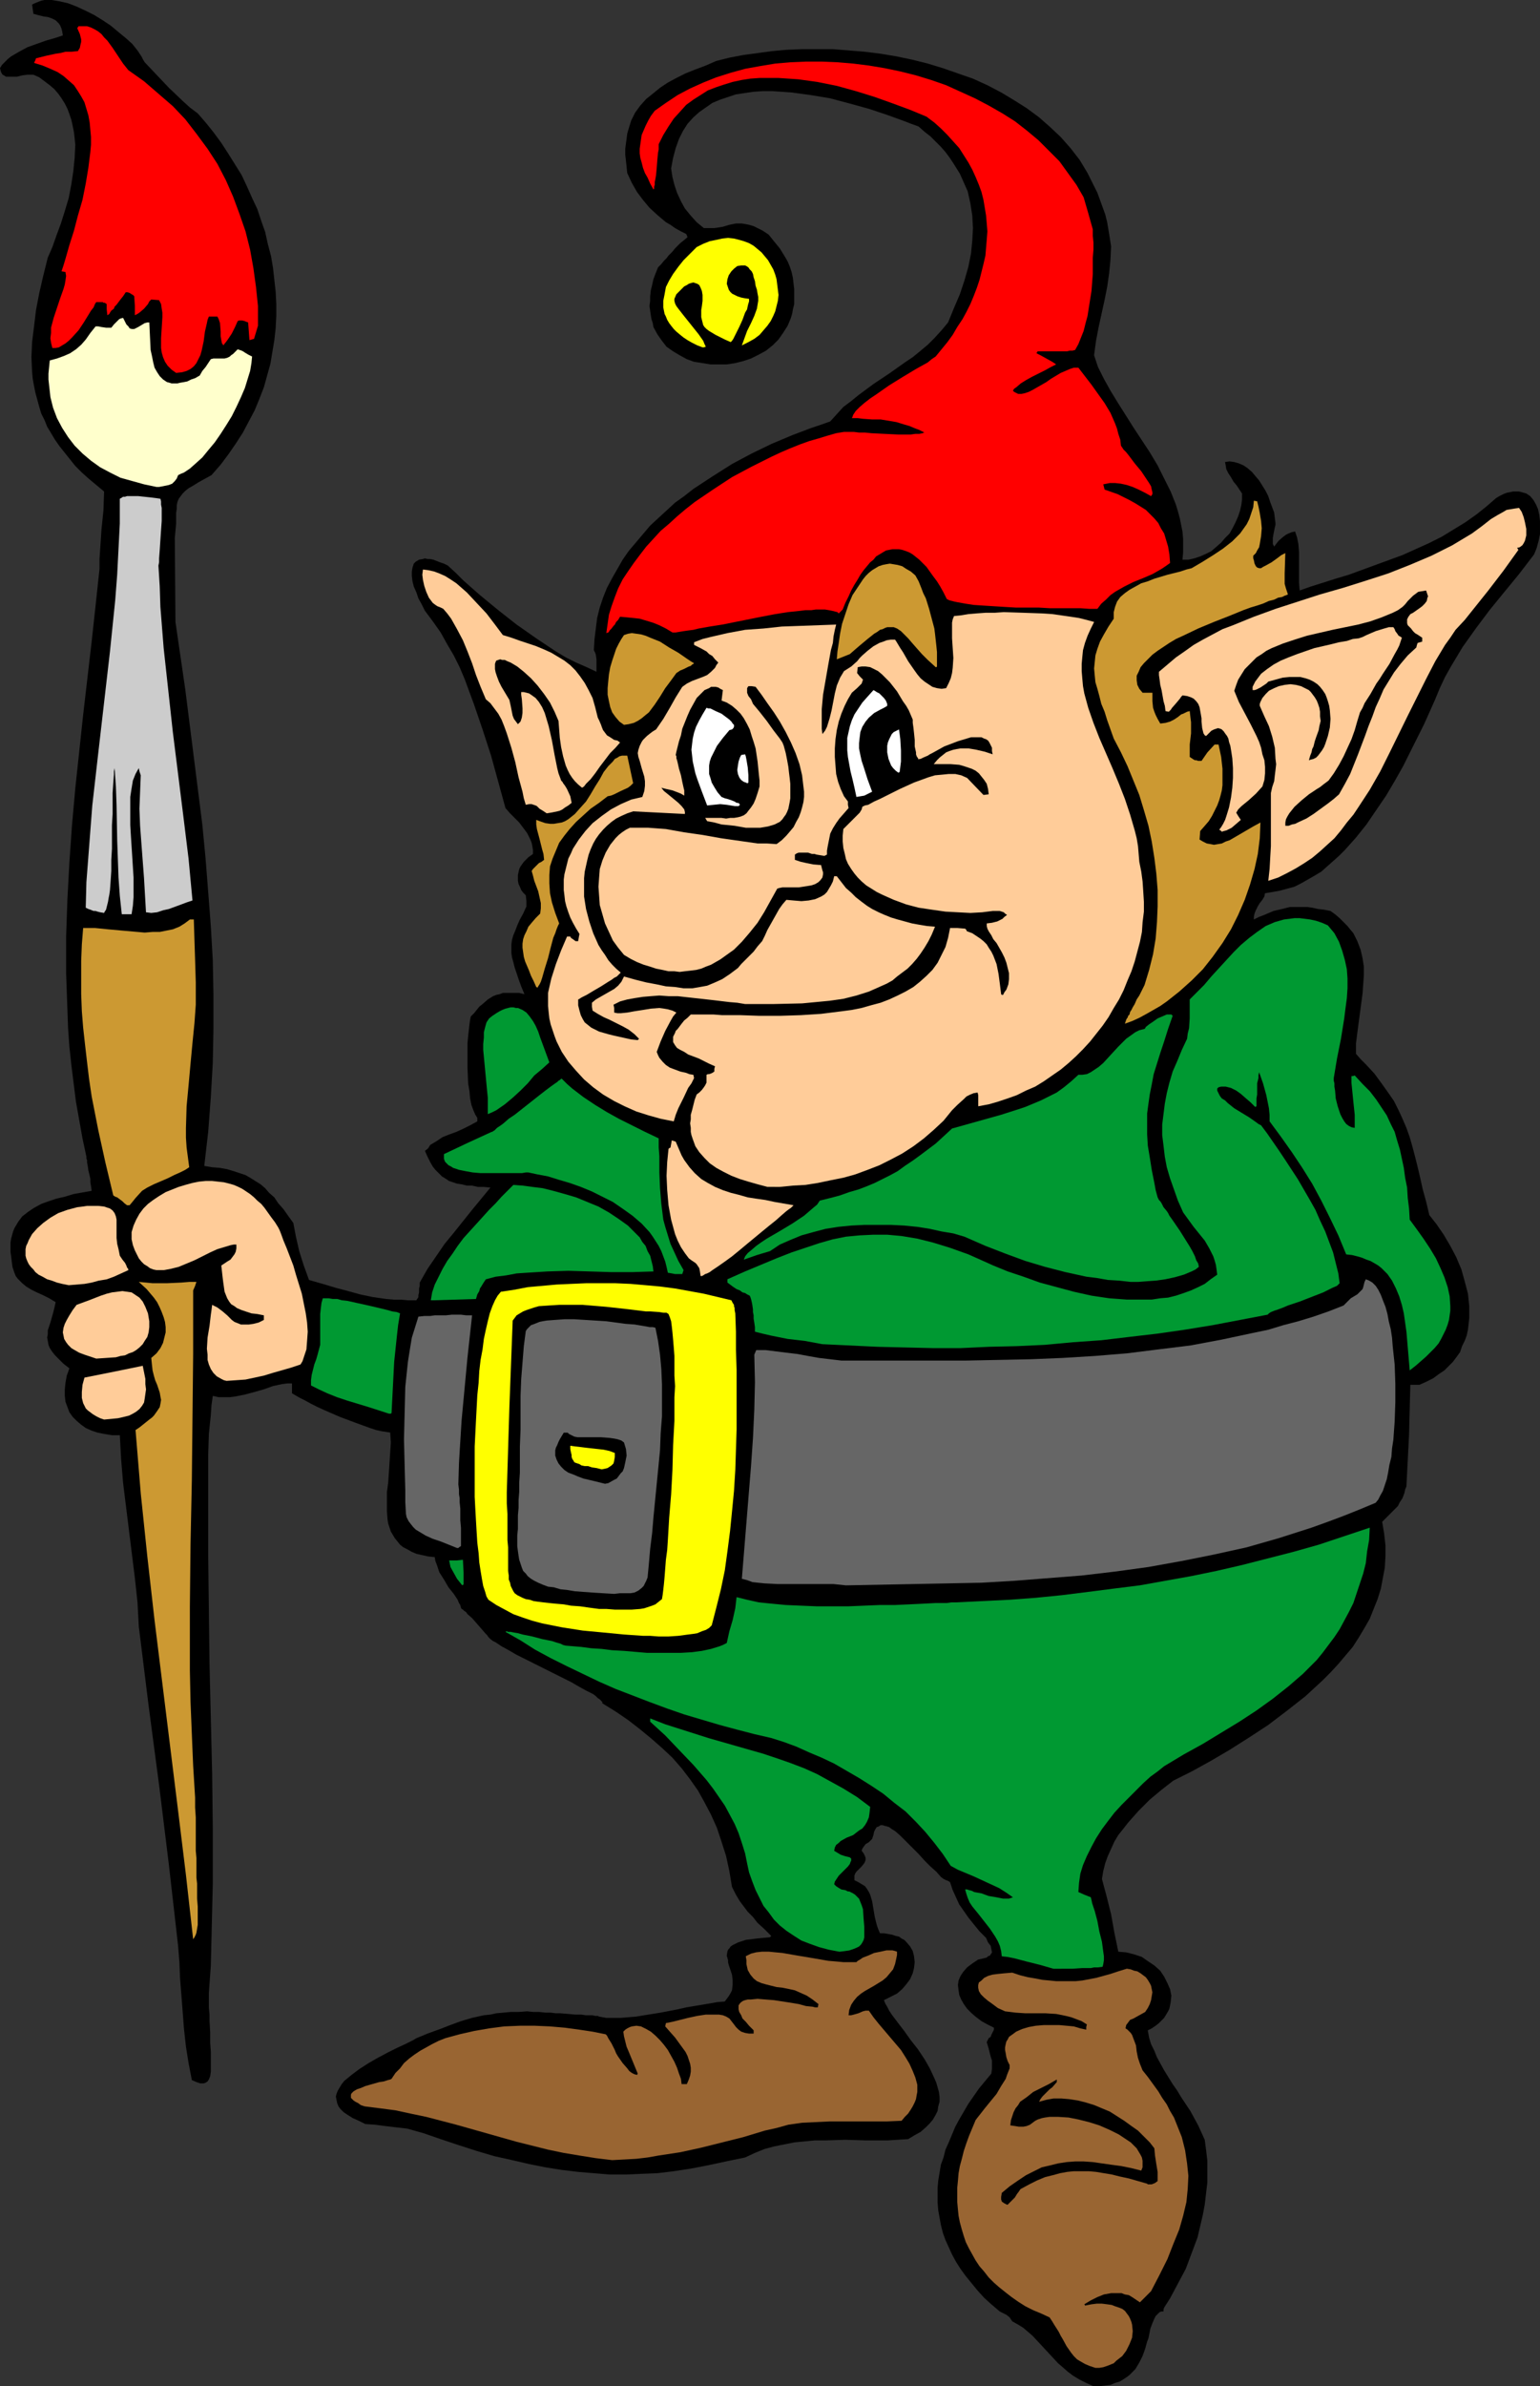 <?xml version="1.0" encoding="UTF-8" standalone="no"?>
<svg
   version="1.0"
   width="100.551mm"
   height="155.668mm"
   id="svg43"
   sodipodi:docname="Elf with Paintbrush.wmf"
   xmlns:inkscape="http://www.inkscape.org/namespaces/inkscape"
   xmlns:sodipodi="http://sodipodi.sourceforge.net/DTD/sodipodi-0.dtd"
   xmlns="http://www.w3.org/2000/svg"
   xmlns:svg="http://www.w3.org/2000/svg">
  <rect width="100%" height="100%" fill="#333333" stroke="none"/>
  <sodipodi:namedview
     id="namedview43"
     pagecolor="#ffffff"
     bordercolor="#000000"
     borderopacity="0.25"
     inkscape:showpageshadow="2"
     inkscape:pageopacity="0.0"
     inkscape:pagecheckerboard="0"
     inkscape:deskcolor="#d1d1d1"
     inkscape:document-units="mm" />
  <defs
     id="defs1">
    <pattern
       id="WMFhbasepattern"
       patternUnits="userSpaceOnUse"
       width="6"
       height="6"
       x="0"
       y="0" />
  </defs>
  <path
     style="fill:#000000;fill-opacity:1;fill-rule:evenodd;stroke:none"
     d="m 269.839,588.353 -1.777,-0.808 -1.616,-0.808 -1.616,-0.97 -1.293,-0.97 -1.293,-1.131 -1.131,-0.97 -2.101,-2.262 -2.101,-2.262 -2.101,-2.262 -1.131,-0.97 -1.131,-0.97 -1.293,-0.808 -1.454,-0.808 -0.323,-0.485 -0.323,-0.485 -0.808,-0.646 -0.969,-0.485 -0.646,-0.323 -2.101,-1.778 -1.777,-1.616 -1.616,-1.778 -1.454,-1.778 -1.454,-1.778 -1.293,-1.778 -1.131,-1.778 -0.969,-1.778 -0.808,-1.778 -0.808,-1.778 -0.646,-1.778 -0.485,-1.939 -0.323,-1.778 -0.323,-1.778 -0.162,-1.939 v -1.778 -1.939 l 0.162,-1.778 0.323,-1.939 0.323,-1.939 0.646,-1.778 0.485,-1.939 0.808,-1.778 0.808,-1.939 0.808,-1.939 0.969,-1.778 1.131,-1.939 1.131,-1.939 2.585,-3.717 3.07,-3.717 0.162,-1.131 v -1.131 -0.97 l -0.323,-0.97 -0.485,-1.939 -0.485,-1.616 0.485,-0.97 0.485,-0.323 0.162,-0.485 0.485,-0.97 0.162,-0.323 v -0.485 l -1.616,-0.808 -1.454,-0.808 -1.293,-0.97 -1.131,-0.97 -1.131,-1.131 -0.808,-1.131 -0.646,-1.131 -0.485,-1.131 -0.162,-1.131 -0.162,-1.293 0.162,-1.131 0.485,-1.131 0.646,-0.97 0.969,-1.131 1.293,-0.97 1.454,-0.97 0.808,-0.162 0.646,-0.162 0.646,-0.162 0.323,-0.323 0.485,-0.162 0.162,-0.323 0.162,-0.162 0.162,-0.323 -0.162,-0.808 -0.162,-0.808 -0.646,-0.808 -0.485,-1.131 -1.616,-1.616 -1.454,-1.778 -1.293,-1.616 -1.131,-1.616 -1.131,-1.616 -0.808,-1.778 -0.808,-1.778 -0.646,-1.939 -0.485,-0.323 -0.485,-0.162 -0.646,-0.323 -0.646,-0.485 -1.131,-1.293 -1.454,-1.293 -1.454,-1.454 -1.454,-1.616 -3.07,-3.07 -1.454,-1.454 -1.293,-1.131 -0.808,-0.485 -0.646,-0.485 -0.485,-0.162 -0.646,-0.162 -0.485,-0.162 h -0.485 l -0.485,0.323 -0.485,0.162 -0.323,0.485 -0.323,0.646 -0.162,0.808 -0.323,0.97 -0.808,0.808 -0.808,0.485 -0.485,0.646 -0.323,0.485 -0.162,0.485 0.485,0.646 0.323,0.646 0.162,0.485 v 0.485 l -0.162,0.485 -0.162,0.323 -0.646,0.808 -0.646,0.646 -0.646,0.646 -0.323,0.485 -0.162,0.485 v 0.485 0.646 l 0.969,0.485 0.808,0.485 0.808,0.485 0.485,0.646 0.485,0.808 0.323,0.646 0.485,1.616 0.323,1.939 0.323,1.939 0.485,1.939 0.323,0.97 0.485,1.131 h 0.969 l 0.969,0.162 0.969,0.162 0.969,0.323 0.808,0.162 0.646,0.485 0.646,0.323 0.485,0.485 0.969,1.131 0.646,1.131 0.323,1.293 0.162,1.454 -0.162,1.454 -0.323,1.293 -0.646,1.454 -0.969,1.293 -0.969,1.131 -1.293,1.131 -1.616,0.808 -1.616,0.808 0.323,0.808 0.485,0.808 0.485,0.97 0.646,0.97 1.454,1.939 1.616,2.101 1.616,2.262 1.777,2.262 1.616,2.424 1.293,2.262 1.131,2.424 0.485,1.131 0.323,1.131 0.323,1.131 0.162,1.293 v 1.131 l -0.323,1.131 -0.162,1.131 -0.485,0.97 -0.646,1.131 -0.808,0.97 -0.969,0.97 -1.293,1.131 -1.454,0.808 -1.616,0.97 -5.171,0.323 h -5.171 l -5.171,-0.162 -5.009,0.162 h -2.585 l -5.009,0.485 -2.424,0.485 -2.424,0.485 -2.424,0.646 -2.424,0.97 -2.424,1.131 -4.686,0.97 -4.524,0.97 -4.201,0.808 -4.201,0.646 -4.04,0.485 -4.04,0.162 -3.878,0.162 h -3.878 l -3.878,-0.323 -3.878,-0.323 -4.04,-0.485 -4.04,-0.646 -4.04,-0.808 -4.201,-0.97 -4.363,-0.97 -4.363,-1.293 -4.524,-1.454 -4.363,-1.454 -4.201,-1.454 -4.04,-1.131 -2.747,-0.323 -2.747,-0.323 -2.424,-0.323 -2.424,-0.162 -1.616,-0.808 -1.454,-0.646 -1.293,-0.808 -0.969,-0.646 -0.808,-0.808 -0.485,-0.646 -0.323,-0.808 -0.162,-0.808 -0.162,-0.808 0.162,-0.646 0.323,-0.808 0.485,-0.808 0.485,-0.808 0.646,-0.808 0.808,-0.646 0.969,-0.808 1.939,-1.454 2.262,-1.454 2.262,-1.293 2.424,-1.293 2.262,-1.131 2.101,-0.97 0.969,-0.485 0.969,-0.485 0.808,-0.485 0.808,-0.323 1.939,-0.808 1.777,-0.646 1.777,-0.646 1.616,-0.646 3.07,-1.131 2.747,-0.808 2.908,-0.646 1.616,-0.162 1.454,-0.323 1.777,-0.162 1.777,-0.162 h 1.939 l 2.101,-0.162 1.616,0.162 h 1.454 l 1.454,0.162 h 1.293 l 1.293,0.162 h 1.131 l 1.939,0.162 1.777,0.162 h 1.454 l 1.131,0.162 h 0.969 0.646 l 0.646,0.162 h 0.323 0.323 l 0.323,0.162 v 0 l 1.777,0.323 h 1.616 1.939 l 1.939,-0.162 1.939,-0.162 1.939,-0.323 4.04,-0.646 4.201,-0.808 2.101,-0.485 1.939,-0.323 3.878,-0.646 1.777,-0.323 1.939,-0.162 0.485,-0.646 0.485,-0.646 0.485,-0.808 0.323,-0.646 0.162,-1.293 v -1.293 l -0.162,-1.293 -0.808,-2.424 -0.162,-0.646 v -0.485 l -0.323,-1.131 0.162,-0.97 0.162,-0.485 0.323,-0.323 0.323,-0.485 0.485,-0.323 0.646,-0.323 0.646,-0.323 0.969,-0.323 0.969,-0.323 1.293,-0.162 1.293,-0.162 1.616,-0.162 1.777,-0.162 0.323,-0.323 -0.969,-0.97 -0.808,-0.808 -1.616,-1.454 -1.131,-1.454 -1.293,-1.293 -0.969,-1.293 -0.969,-1.293 -0.969,-1.616 -0.969,-1.939 -0.646,-3.878 -0.808,-3.717 -1.131,-3.555 -1.131,-3.393 -1.454,-3.232 -1.616,-3.07 -1.616,-2.909 -1.939,-2.747 -2.101,-2.747 -2.262,-2.585 -2.585,-2.424 -2.585,-2.262 -2.747,-2.262 -2.908,-2.262 -3.07,-2.101 -3.393,-2.101 v -0.323 l -0.323,-0.323 -0.323,-0.323 -0.485,-0.323 -0.485,-0.485 -0.646,-0.485 -1.616,-0.808 -1.777,-0.97 -1.939,-1.131 -2.262,-1.131 -2.262,-1.131 -4.524,-2.262 -2.262,-1.131 -2.262,-1.131 -1.939,-1.131 -1.777,-0.97 -1.454,-0.97 -0.646,-0.323 -0.646,-0.485 -0.162,-0.162 -0.323,-0.323 -0.323,-0.485 -0.485,-0.485 -0.969,-1.131 -1.131,-1.293 -1.131,-1.293 -1.131,-0.97 -0.323,-0.485 -0.485,-0.323 -0.323,-0.323 -0.323,-0.162 -0.162,-0.323 -0.162,-0.646 -0.323,-0.485 -0.323,-0.808 -0.969,-1.454 -1.293,-1.616 -1.131,-1.939 -1.131,-1.778 -0.323,-0.97 -0.323,-0.97 -0.323,-0.808 -0.162,-0.97 -1.616,-0.162 -1.454,-0.323 -1.454,-0.323 -1.131,-0.485 -1.131,-0.646 -0.969,-0.485 -0.808,-0.646 -0.646,-0.808 -0.646,-0.808 -0.485,-0.808 -0.485,-0.808 -0.323,-0.97 -0.323,-0.97 -0.162,-0.97 -0.162,-2.101 v -2.262 -2.424 l 0.323,-2.424 0.162,-2.424 0.323,-5.009 0.162,-2.424 -0.162,-2.424 -0.969,-0.162 -1.131,-0.162 -1.454,-0.323 -1.454,-0.485 -1.777,-0.646 -1.777,-0.646 -3.878,-1.454 -3.716,-1.616 -1.777,-0.808 -1.616,-0.808 -1.454,-0.808 -1.293,-0.646 -1.131,-0.646 -0.808,-0.485 v -2.424 h -1.131 l -1.293,0.162 -2.262,0.485 -2.262,0.808 -2.262,0.646 -2.424,0.646 -2.424,0.485 -1.293,0.162 H 55.422 53.968 l -1.454,-0.323 -0.323,2.262 -0.162,2.424 -0.485,4.686 -0.162,5.009 v 5.171 10.18 5.009 4.848 l 0.162,13.412 0.162,13.25 0.646,26.824 0.162,13.574 v 13.574 l -0.323,13.412 -0.162,6.787 -0.485,6.787 v 3.555 l 0.162,1.778 v 1.616 l 0.162,2.747 v 2.585 l 0.162,2.262 v 1.939 1.616 1.293 l -0.162,1.131 -0.323,0.808 -0.323,0.485 -0.485,0.323 -0.485,0.162 h -0.808 l -0.969,-0.323 -1.131,-0.485 -0.808,-4.201 -0.646,-4.04 -0.485,-4.363 -0.323,-4.201 -0.323,-4.201 -0.323,-4.04 -0.162,-4.04 -0.323,-4.04 -2.262,-19.876 -2.424,-19.714 -2.585,-19.553 -2.424,-19.553 -0.323,-5.979 -0.646,-5.979 -2.908,-23.431 -0.485,-5.817 -0.323,-5.979 H 27.63 l -1.939,-0.323 -1.616,-0.323 -1.454,-0.485 -1.454,-0.646 -1.131,-0.808 -1.131,-0.97 -0.969,-0.97 -0.808,-1.131 -0.485,-1.293 -0.485,-1.293 -0.162,-1.454 v -1.616 l 0.162,-1.616 0.323,-1.778 0.646,-1.778 -1.454,-1.131 -1.131,-1.131 -0.969,-0.97 -0.646,-0.808 -0.646,-0.97 -0.323,-0.808 -0.162,-0.97 -0.162,-0.808 0.162,-0.808 v -0.97 l 0.323,-0.97 0.323,-0.97 0.646,-2.262 0.323,-1.293 0.323,-1.454 -1.616,-0.97 -1.616,-0.808 -1.454,-0.646 -1.293,-0.646 L 6.463,317.203 5.494,316.395 4.363,315.264 3.878,314.618 3.555,313.81 3.07,312.356 2.908,311.063 2.747,309.77 2.585,308.639 v -1.131 -1.131 l 0.162,-0.97 0.485,-1.778 0.323,-0.808 0.969,-1.616 0.969,-1.293 1.454,-1.131 1.454,-0.97 1.777,-0.97 1.777,-0.646 1.939,-0.646 2.101,-0.485 2.101,-0.646 4.524,-0.808 -0.162,-1.131 -0.162,-0.97 v -0.808 l -0.162,-0.808 -0.323,-1.293 -0.162,-1.131 -0.162,-0.808 v -0.646 l -0.162,-0.323 v -0.485 l -0.969,-4.525 -0.808,-4.525 -0.808,-4.525 -1.131,-9.049 -0.485,-4.525 -0.323,-4.525 -0.162,-4.525 -0.323,-9.049 v -9.049 l 0.323,-9.211 0.485,-9.049 0.646,-9.211 0.808,-9.049 1.939,-18.098 2.101,-18.098 0.969,-8.888 0.485,-4.525 0.485,-4.525 v -2.424 l 0.162,-2.424 0.323,-4.848 0.485,-4.686 0.162,-4.686 -1.939,-1.616 -1.939,-1.616 -1.616,-1.454 -1.616,-1.616 -1.293,-1.616 -1.293,-1.616 -1.293,-1.616 -1.131,-1.616 -0.969,-1.616 -0.969,-1.616 -0.646,-1.616 L 10.18,101.964 9.695,100.348 9.21,98.571 8.725,96.793 8.402,95.177 8.079,93.4 7.917,91.622 7.756,88.067 7.917,84.351 8.402,80.472 8.887,76.433 9.695,72.231 l 0.969,-4.201 1.131,-4.525 1.131,-2.585 0.969,-2.747 1.131,-3.07 0.969,-3.07 0.969,-3.232 0.646,-3.393 0.485,-3.232 0.323,-3.232 0.162,-3.232 -0.162,-1.616 -0.162,-1.454 -0.323,-1.616 -0.323,-1.454 -0.485,-1.454 -0.485,-1.293 -0.646,-1.293 -0.808,-1.293 -0.808,-1.131 L 13.411,21.976 12.28,21.007 10.987,20.037 9.695,19.068 8.241,18.421 H 6.786 L 5.494,18.583 4.201,18.906 H 2.908 1.777 1.454 L 0.969,18.583 0.646,18.421 0.323,17.937 0.162,17.452 0,16.805 0.485,15.998 1.293,15.19 1.939,14.543 2.747,13.897 4.686,12.766 6.786,11.635 9.048,10.827 11.311,10.019 13.573,9.372 15.512,8.726 15.35,7.756 15.189,7.11 14.865,6.302 14.542,5.817 14.057,5.333 13.734,5.009 12.765,4.525 11.795,4.201 10.664,4.04 9.372,3.717 8.241,3.393 8.079,2.262 7.917,1.131 8.564,0.808 9.372,0.485 10.18,0.162 10.987,0 h 0.808 0.969 l 1.939,0.323 2.101,0.485 2.101,0.808 2.101,0.97 2.262,1.131 2.101,1.293 1.939,1.293 1.939,1.616 1.777,1.454 1.616,1.454 1.293,1.616 0.969,1.454 0.323,0.646 0.485,0.808 2.908,3.07 3.07,3.232 3.393,3.232 1.777,1.616 1.939,1.454 2.101,2.424 1.939,2.424 1.777,2.424 1.777,2.747 1.616,2.585 1.616,2.585 1.293,2.747 1.293,2.909 1.293,2.747 0.969,2.909 0.969,2.747 0.646,2.909 0.808,3.07 0.485,2.909 0.323,2.909 0.323,2.909 0.162,3.07 v 2.909 l -0.162,3.07 -0.323,2.909 -0.485,2.909 -0.485,2.909 -0.808,2.909 -0.808,2.909 -1.131,2.909 -1.131,2.747 -1.454,2.747 -1.454,2.747 -1.777,2.747 -1.777,2.585 -1.939,2.585 -2.262,2.585 -1.777,0.97 -1.454,0.808 -1.293,0.808 -1.131,0.646 -0.808,0.646 -0.646,0.646 -0.485,0.646 -0.485,0.646 -0.323,0.808 -0.162,0.808 v 0.808 l -0.162,1.131 v 1.293 1.293 l -0.162,1.778 -0.162,1.778 0.162,20.684 2.424,16.644 2.101,16.644 2.101,16.644 0.808,8.403 0.646,8.241 0.646,8.403 0.485,8.403 0.162,8.403 v 8.564 l -0.162,8.403 -0.485,8.403 -0.646,8.564 -0.969,8.403 1.939,0.323 1.939,0.162 1.777,0.323 1.616,0.485 1.454,0.485 1.454,0.485 1.131,0.646 1.293,0.808 1.293,0.808 1.131,0.97 0.969,1.131 1.293,1.131 0.969,1.454 1.293,1.454 1.131,1.616 1.293,1.778 0.646,3.393 0.808,3.555 1.131,3.555 0.646,1.778 0.646,1.778 3.393,0.97 3.232,0.97 3.07,0.808 2.908,0.808 3.07,0.646 3.393,0.485 1.777,0.162 h 1.777 l 1.777,0.162 h 2.101 l 0.162,-0.323 0.162,-0.162 0.162,-0.323 v -0.485 l 0.162,-0.646 v -0.97 l 0.162,-0.646 v -0.808 l 1.939,-3.393 2.101,-3.07 2.101,-3.07 2.262,-2.747 4.524,-5.656 4.524,-5.494 -1.616,-0.162 h -1.454 l -1.454,-0.323 h -1.293 l -1.293,-0.323 -1.131,-0.162 -0.969,-0.323 -0.969,-0.323 -0.969,-0.646 -0.808,-0.485 -0.808,-0.808 -0.808,-0.808 -0.646,-0.808 -0.646,-1.131 -0.646,-1.293 -0.646,-1.454 0.808,-0.646 0.485,-0.808 1.616,-0.97 1.454,-0.97 1.616,-0.646 1.777,-0.646 1.777,-0.808 1.616,-0.808 1.777,-0.97 v -0.808 l -0.162,-0.323 -0.323,-0.485 -0.485,-1.131 -0.485,-1.293 -0.323,-1.616 -0.162,-1.778 -0.323,-1.939 -0.162,-3.878 v -4.04 -1.939 l 0.162,-1.778 0.162,-1.454 0.162,-1.454 0.162,-1.131 0.162,-0.808 0.808,-0.808 0.646,-0.808 0.646,-0.808 0.808,-0.646 1.293,-1.131 1.293,-0.808 0.808,-0.323 0.808,-0.162 0.808,-0.323 h 0.969 0.969 0.969 1.131 l 1.293,0.323 -0.808,-1.939 -0.646,-1.778 -0.485,-1.454 -0.485,-1.454 -0.323,-1.293 -0.323,-1.131 -0.162,-1.131 v -1.131 -0.97 l 0.162,-1.131 0.323,-1.131 0.485,-1.131 0.485,-1.293 0.646,-1.454 0.808,-1.454 0.808,-1.778 v -1.293 l -0.162,-1.454 -0.646,-0.646 -0.485,-0.646 -0.323,-0.808 -0.323,-0.646 -0.162,-0.808 v -0.808 -0.646 l 0.323,-1.454 0.323,-0.646 0.808,-1.131 1.131,-1.131 1.131,-0.808 v -0.97 l -0.162,-0.97 -0.162,-0.808 -0.323,-0.808 -0.808,-1.616 -0.969,-1.293 -0.969,-1.293 -1.131,-1.131 -1.131,-1.131 -1.131,-1.293 -1.777,-6.464 -1.777,-6.464 -2.101,-6.464 -2.101,-6.14 -1.131,-3.07 -1.131,-3.07 -1.293,-3.07 -1.454,-2.909 -1.616,-2.747 -1.616,-2.909 -1.939,-2.747 -1.939,-2.585 -0.808,-1.616 -0.808,-1.454 -0.485,-1.454 -0.646,-1.454 -0.323,-1.293 -0.162,-1.293 v -1.131 l 0.162,-0.97 0.323,-0.97 0.485,-0.485 0.808,-0.485 0.969,-0.162 0.485,-0.162 0.646,0.162 h 0.646 l 0.808,0.162 0.808,0.323 0.808,0.323 0.969,0.323 0.969,0.485 1.939,1.778 1.939,1.939 4.04,3.555 4.524,3.717 4.524,3.555 4.847,3.393 2.424,1.616 2.424,1.616 2.424,1.454 2.585,1.293 2.585,1.131 2.424,1.131 v -0.97 -2.101 l -0.162,-1.131 -0.162,-0.485 -0.323,-0.646 0.162,-2.747 0.323,-2.585 0.323,-2.585 0.646,-2.585 0.808,-2.424 0.969,-2.424 1.293,-2.424 1.293,-2.262 1.293,-2.262 1.454,-2.101 1.777,-2.101 1.777,-2.101 1.777,-2.101 2.101,-1.939 1.939,-1.778 2.101,-1.939 2.262,-1.616 2.262,-1.778 4.686,-3.07 4.847,-3.07 4.847,-2.585 5.009,-2.424 5.009,-2.101 4.686,-1.778 2.424,-0.808 2.262,-0.808 1.616,-1.778 1.616,-1.778 1.939,-1.454 1.777,-1.454 3.716,-2.747 3.878,-2.585 3.878,-2.747 1.939,-1.293 1.777,-1.454 1.939,-1.616 1.616,-1.616 1.777,-1.939 1.616,-1.939 1.454,-3.555 1.454,-3.393 1.131,-3.393 0.969,-3.393 0.646,-3.232 0.323,-3.232 0.162,-3.07 -0.162,-3.07 -0.485,-3.07 -0.323,-1.454 -0.323,-1.454 -0.646,-1.454 -0.646,-1.454 -0.646,-1.454 -0.808,-1.293 -0.808,-1.293 -0.969,-1.454 -0.969,-1.293 -1.131,-1.293 -1.293,-1.293 -1.293,-1.293 -1.454,-1.131 -1.454,-1.293 -1.777,-0.646 -2.101,-0.808 -4.04,-1.454 -4.363,-1.454 -4.686,-1.293 -4.847,-1.293 -4.847,-0.808 -2.424,-0.323 -2.424,-0.323 -2.262,-0.162 -2.424,-0.162 h -2.262 l -2.262,0.162 -2.262,0.323 -2.101,0.323 -1.939,0.646 -1.939,0.646 -1.939,0.808 -1.616,1.131 -1.616,1.131 -1.454,1.293 -1.454,1.616 -1.131,1.778 -0.969,1.939 -0.808,2.262 -0.646,2.424 -0.485,2.585 0.323,2.101 0.485,1.939 0.646,1.939 0.969,2.101 0.969,1.778 1.454,1.778 1.454,1.616 1.777,1.454 h 1.454 1.131 l 1.131,-0.162 0.969,-0.162 1.616,-0.485 1.616,-0.323 h 0.808 0.646 l 0.969,0.162 0.808,0.162 1.131,0.323 0.969,0.485 1.293,0.646 1.454,0.97 1.293,1.616 1.454,1.778 1.293,2.101 0.646,1.131 0.485,1.131 0.485,1.454 0.323,1.454 0.162,1.454 0.162,1.293 v 1.293 1.293 1.131 l -0.323,1.293 -0.162,0.97 -0.323,1.131 -0.808,1.939 -1.131,1.778 -1.131,1.616 -1.454,1.454 -1.616,1.293 -1.777,0.97 -1.939,0.97 -1.939,0.646 -1.939,0.485 -2.101,0.323 h -1.939 -2.101 l -1.939,-0.323 -2.101,-0.323 -1.777,-0.646 -1.777,-0.97 -1.616,-0.97 -1.616,-1.131 -1.131,-1.454 -1.131,-1.616 -0.969,-1.778 -0.162,-0.97 -0.323,-0.97 -0.162,-0.97 -0.162,-1.131 -0.162,-1.131 0.162,-1.293 v -1.131 l 0.162,-1.454 0.323,-1.293 0.323,-1.454 0.485,-1.293 0.646,-1.616 0.808,-0.808 0.646,-0.808 0.646,-0.646 0.485,-0.646 0.969,-0.97 0.646,-0.808 1.293,-1.293 0.808,-0.646 0.969,-0.808 -0.162,-0.485 -0.162,-0.323 -1.293,-0.646 -1.454,-0.808 -1.131,-0.808 -1.131,-0.646 -2.101,-1.778 -1.939,-1.778 -1.616,-1.939 -1.454,-1.939 -1.293,-2.262 -1.131,-2.424 -0.162,-1.616 -0.162,-1.454 -0.162,-1.454 v -1.454 l 0.162,-1.293 0.162,-1.131 0.162,-1.293 0.323,-1.131 0.646,-2.101 0.969,-1.939 1.293,-1.778 1.454,-1.616 1.616,-1.293 1.777,-1.454 1.939,-1.293 2.101,-1.131 2.262,-1.131 2.424,-0.97 2.585,-0.97 2.585,-1.131 3.232,-0.808 3.393,-0.646 3.555,-0.485 3.555,-0.485 3.555,-0.323 3.878,-0.162 h 3.878 3.716 l 4.04,0.323 3.878,0.323 3.878,0.485 3.878,0.646 3.878,0.808 3.878,0.97 3.716,1.131 3.716,1.293 3.716,1.293 3.555,1.616 3.393,1.778 3.232,1.939 3.07,1.939 3.07,2.262 2.747,2.424 2.585,2.424 2.424,2.747 2.262,2.909 1.939,3.232 1.616,3.232 0.808,1.616 0.646,1.778 0.646,1.778 0.646,1.778 0.485,1.939 0.323,1.939 0.323,1.939 0.323,2.101 -0.162,3.393 -0.323,3.232 -0.485,3.393 -0.646,3.232 -1.454,6.625 -0.646,3.393 -0.485,3.555 0.969,2.909 1.454,2.909 1.616,2.909 1.777,2.909 1.939,3.07 1.939,3.07 4.04,6.14 1.939,3.232 1.616,3.232 1.616,3.232 1.293,3.232 0.485,1.616 0.485,1.778 0.323,1.616 0.323,1.616 0.162,1.778 v 1.778 1.616 l -0.162,1.778 h 1.454 l 1.454,-0.323 1.454,-0.485 1.454,-0.646 1.293,-0.646 1.131,-0.97 1.293,-1.131 0.969,-1.131 1.131,-1.131 0.808,-1.454 0.646,-1.293 0.646,-1.454 0.485,-1.454 0.323,-1.454 0.162,-1.293 v -1.454 l -0.323,-0.485 -0.323,-0.485 -0.646,-0.97 -0.808,-0.97 -0.646,-1.131 -0.646,-0.97 -0.485,-0.97 -0.162,-0.97 -0.162,-0.808 1.131,-0.162 1.131,0.162 1.131,0.323 1.131,0.485 0.969,0.646 1.131,0.97 0.808,0.97 0.969,1.131 0.808,1.293 0.808,1.293 0.646,1.293 0.485,1.454 0.485,1.293 0.485,1.293 0.162,1.293 0.162,1.293 v 0.485 l -0.162,0.646 -0.323,1.616 -0.162,0.97 v 0.646 0.808 l 0.323,0.646 1.131,-1.454 1.131,-0.97 0.646,-0.485 0.646,-0.323 0.808,-0.323 0.808,-0.162 0.485,1.454 0.323,1.616 0.162,1.939 v 1.778 5.817 l 0.162,1.939 2.747,-0.97 3.07,-0.97 3.07,-0.97 3.232,-0.97 6.625,-2.424 6.625,-2.424 3.232,-1.454 3.232,-1.454 3.232,-1.616 2.908,-1.778 2.908,-1.778 2.747,-1.939 2.424,-1.939 2.424,-2.101 0.808,-0.485 0.969,-0.485 0.808,-0.323 0.808,-0.162 0.808,-0.162 h 0.646 0.808 l 0.646,0.162 1.131,0.323 0.969,0.646 0.808,0.97 0.646,1.131 0.485,1.131 0.323,1.454 0.162,1.454 v 1.616 1.616 l -0.323,1.616 -0.485,1.778 -0.646,1.616 -3.716,4.848 -3.716,4.525 -3.555,4.363 -3.393,4.525 -3.232,4.525 -1.454,2.424 -1.454,2.424 -1.454,2.585 -1.293,2.747 -1.131,2.747 -1.293,2.909 -1.454,3.232 -1.616,3.232 -1.777,3.555 -1.777,3.555 -2.101,3.717 -2.101,3.555 -2.424,3.555 -2.424,3.555 -2.585,3.232 -2.747,3.07 -1.454,1.454 -1.454,1.293 -1.454,1.293 -1.454,1.293 -1.616,0.97 -3.393,1.939 -1.616,0.808 -1.777,0.485 -1.777,0.485 -1.777,0.323 -1.939,0.323 -0.162,0.808 -0.485,0.808 -0.646,0.808 -0.485,0.808 -0.485,0.97 -0.323,0.808 -0.162,0.808 v 0.646 l 1.293,-0.646 1.293,-0.485 1.131,-0.485 1.131,-0.485 2.101,-0.485 1.939,-0.485 h 2.101 1.131 1.131 l 1.131,0.162 1.454,0.323 1.454,0.162 1.616,0.323 1.131,0.808 1.131,0.97 0.969,0.97 0.969,0.97 0.646,0.808 0.808,0.97 0.485,0.97 0.485,0.97 0.808,2.101 0.485,2.101 0.323,2.101 v 2.101 l -0.162,2.262 -0.162,2.262 -0.323,2.424 -0.323,2.424 -0.646,4.848 -0.323,2.585 v 2.585 l 1.131,1.293 1.293,1.293 2.101,2.262 1.777,2.424 1.616,2.262 1.454,2.101 1.131,2.262 0.969,2.101 0.969,2.262 0.808,2.262 0.646,2.262 0.646,2.424 0.646,2.585 0.646,2.747 0.646,2.909 0.808,2.909 0.808,3.393 1.777,2.262 1.777,2.585 1.616,2.747 1.454,2.747 1.293,3.07 0.808,2.909 0.808,3.07 0.323,3.07 v 1.454 1.454 l -0.162,1.454 -0.162,1.454 -0.323,1.454 -0.485,1.293 -0.646,1.293 -0.485,1.454 -0.808,1.131 -0.969,1.293 -0.969,0.97 -1.131,1.131 -1.454,0.97 -1.293,0.97 -1.616,0.808 -1.777,0.808 h -2.262 l -0.162,6.14 -0.162,6.302 -0.323,6.302 -0.323,6.302 -0.323,0.808 -0.162,0.808 -0.485,1.293 -0.646,0.97 -0.485,0.97 -0.808,0.808 -0.808,0.808 -0.969,0.97 -0.646,0.646 -0.646,0.646 0.485,2.909 0.323,2.909 v 2.747 l -0.162,2.747 -0.485,2.585 -0.485,2.585 -0.808,2.585 -0.969,2.424 -0.969,2.424 -1.293,2.262 -1.454,2.424 -1.454,2.262 -1.777,2.101 -1.777,2.101 -1.939,2.101 -1.939,1.939 -2.101,1.939 -2.101,1.939 -4.524,3.555 -4.686,3.555 -4.686,3.07 -4.847,3.07 -4.686,2.747 -4.686,2.585 -4.524,2.262 -2.908,2.262 -2.908,2.424 -2.747,2.747 -2.585,2.909 -1.131,1.454 -1.293,1.616 -0.969,1.616 -0.808,1.778 -0.808,1.778 -0.646,1.778 -0.485,1.939 -0.323,1.939 1.131,4.201 1.131,4.525 0.808,4.525 0.969,4.686 1.939,0.162 1.939,0.485 1.939,0.646 1.616,1.131 1.454,0.97 1.454,1.293 0.969,1.454 0.808,1.616 0.646,1.454 0.323,1.616 -0.162,1.616 -0.162,0.808 -0.162,0.808 -0.323,0.646 -0.485,0.808 -0.485,0.808 -0.646,0.646 -0.646,0.646 -0.808,0.646 -0.969,0.646 -0.969,0.485 0.323,1.778 0.485,1.616 0.808,1.616 0.646,1.616 1.777,3.232 2.101,3.393 1.131,1.616 0.969,1.616 2.262,3.393 1.939,3.555 0.808,1.778 0.808,1.778 0.323,2.424 0.323,2.747 v 2.585 2.747 l -0.323,2.747 -0.323,2.747 -0.485,2.585 -0.646,2.747 -0.646,2.747 -0.969,2.585 -0.969,2.585 -0.969,2.585 -1.293,2.424 -1.293,2.424 -1.293,2.424 -1.454,2.262 -0.162,0.485 v 0.485 h -0.485 l -0.485,0.162 -0.323,0.323 -0.323,0.323 -0.323,0.323 -0.323,0.646 -0.485,1.131 -0.485,1.293 -0.323,1.616 -0.162,0.808 -0.323,0.808 -0.485,1.778 -0.646,1.778 -0.808,1.616 -0.969,1.616 -0.646,0.646 -0.808,0.808 -0.646,0.485 -0.969,0.646 -0.808,0.485 -1.131,0.323 -1.131,0.485 -1.293,0.162 -1.454,0.162 z"
     id="path1" />
  <path
     style="fill:#996532;fill-opacity:1;fill-rule:evenodd;stroke:none"
     d="m 270.324,583.829 -1.454,-0.485 -1.131,-0.485 -1.131,-0.646 -0.808,-0.485 -0.808,-0.808 -0.646,-0.808 -1.131,-1.616 -0.969,-1.778 -0.485,-0.808 -0.485,-0.97 -1.131,-1.778 -0.485,-0.808 -0.646,-0.97 -2.101,-0.97 -1.939,-0.808 -1.939,-0.97 -1.777,-1.131 -1.616,-1.131 -1.454,-1.131 -1.616,-1.293 -1.293,-1.131 -1.293,-1.293 -1.131,-1.454 -1.131,-1.293 -0.969,-1.454 -0.808,-1.454 -0.808,-1.454 -0.808,-1.616 -0.485,-1.454 -0.485,-1.616 -0.485,-1.778 -0.323,-1.616 -0.162,-1.616 -0.162,-1.778 v -1.616 -1.939 l 0.162,-1.616 0.162,-1.939 0.323,-1.778 0.485,-1.778 0.485,-1.939 0.646,-1.939 0.646,-1.778 0.808,-1.939 0.808,-1.939 0.485,-0.646 0.646,-0.808 1.131,-1.454 1.454,-1.778 1.454,-1.778 1.131,-1.939 1.131,-1.778 0.323,-0.97 0.323,-0.808 0.323,-0.808 v -0.808 l -0.485,-0.97 -0.323,-0.97 -0.162,-0.97 -0.162,-0.808 v -0.646 l 0.162,-0.808 0.162,-0.646 0.323,-0.485 0.323,-0.646 1.131,-0.808 0.646,-0.485 1.454,-0.646 1.616,-0.485 1.777,-0.323 1.939,-0.162 h 1.939 1.939 l 1.777,0.162 1.777,0.162 1.616,0.485 1.454,0.323 v -0.646 l 0.162,-0.646 -1.293,-0.808 -1.293,-0.485 -1.293,-0.485 -1.293,-0.323 -2.424,-0.485 -2.585,-0.162 h -5.009 l -2.424,-0.162 -2.585,-0.323 -1.777,-0.808 -1.293,-0.97 -1.131,-0.808 -0.969,-0.808 -0.808,-0.808 -0.485,-0.808 -0.162,-0.808 v -0.646 l 0.162,-0.646 0.646,-0.485 0.646,-0.646 0.969,-0.485 1.131,-0.323 1.293,-0.162 1.616,-0.162 1.939,-0.162 1.939,0.646 1.939,0.485 1.939,0.323 1.616,0.323 1.777,0.162 1.616,0.162 h 1.616 1.616 1.616 l 1.616,-0.162 3.393,-0.646 1.777,-0.485 1.777,-0.485 1.939,-0.646 2.101,-0.646 0.969,0.162 0.808,0.323 0.808,0.162 0.808,0.485 0.646,0.485 0.646,0.485 0.485,0.646 0.485,0.808 0.323,0.646 0.162,0.808 0.162,0.808 -0.162,0.97 -0.162,0.97 -0.323,0.97 -0.485,0.97 -0.646,0.97 -2.908,1.616 -0.808,0.323 -0.485,0.646 -0.485,0.646 -0.162,0.808 0.485,0.323 0.485,0.485 0.323,0.323 0.323,0.485 0.485,1.293 0.485,1.293 0.162,1.454 0.323,1.616 0.485,1.454 0.646,1.616 1.293,1.616 1.293,1.778 1.293,1.778 0.969,1.616 1.131,1.616 0.808,1.616 0.969,1.616 0.646,1.616 0.646,1.616 0.646,1.616 0.808,3.232 0.485,3.232 0.323,3.07 -0.162,3.232 -0.323,3.232 -0.808,3.393 -0.969,3.393 -1.454,3.555 -1.454,3.717 -1.939,3.878 -2.101,4.04 -2.747,2.747 -0.969,-0.646 -0.969,-0.646 -0.808,-0.485 -0.969,-0.162 -0.808,-0.323 h -0.969 -0.808 -0.808 l -1.777,0.323 -1.616,0.646 -1.616,0.808 -1.616,0.97 0.162,0.162 v 0.162 l 1.616,-0.323 1.293,-0.162 h 1.293 l 1.293,0.162 1.131,0.162 0.808,0.323 0.969,0.323 0.808,0.323 0.646,0.485 0.485,0.646 0.485,0.646 0.323,0.646 0.323,0.808 0.162,0.646 0.162,1.616 -0.162,1.616 -0.646,1.616 -0.808,1.616 -0.969,1.293 -1.454,1.131 -0.646,0.646 -0.808,0.323 -0.808,0.323 -0.969,0.323 -0.969,0.162 z"
     id="path2" />
  <path
     style="fill:#000000;fill-opacity:1;fill-rule:evenodd;stroke:none"
     d="m 248.51,543.593 -0.646,-0.323 -0.485,-0.323 -0.162,-0.162 -0.162,-0.485 v -0.162 -0.485 l 0.162,-0.97 1.939,-1.616 2.101,-1.454 1.939,-1.293 1.939,-0.97 1.939,-0.97 2.101,-0.485 1.939,-0.485 2.101,-0.323 2.101,-0.162 h 2.101 l 2.262,0.162 2.262,0.323 2.262,0.323 2.424,0.323 2.424,0.485 2.585,0.646 0.323,-0.808 v -0.808 -0.808 l -0.162,-0.808 -0.323,-0.646 -0.485,-0.808 -0.485,-0.808 -0.646,-0.646 -0.808,-0.808 -0.969,-0.646 -1.939,-1.293 -2.262,-1.131 -2.585,-1.131 -2.585,-0.808 -2.585,-0.646 -2.424,-0.485 -2.585,-0.162 h -0.969 -1.131 l -1.131,0.162 -0.808,0.162 -0.969,0.323 -0.646,0.323 -0.646,0.485 -0.646,0.485 -0.808,0.323 -0.808,0.162 h -0.646 -0.485 l -0.969,-0.162 -1.131,-0.162 0.162,-1.293 0.323,-0.97 0.323,-0.97 0.485,-0.97 0.646,-0.808 0.485,-0.808 1.616,-1.131 1.616,-1.293 1.939,-0.97 1.939,-0.97 1.939,-1.131 v 0.646 l -1.131,1.293 -0.646,0.485 -0.646,0.646 -1.131,1.131 -0.485,0.646 -0.323,0.646 1.777,-0.485 1.777,-0.323 h 1.939 l 1.939,0.162 2.101,0.323 1.939,0.485 2.101,0.646 1.939,0.808 1.939,0.808 1.777,1.131 1.777,1.131 1.777,1.293 1.616,1.131 1.454,1.454 1.454,1.454 1.131,1.454 0.162,1.778 0.323,2.101 0.323,1.939 v 2.262 l -0.646,0.485 -0.808,0.323 h -0.646 -0.323 l -0.162,-0.162 -2.262,-0.646 -2.262,-0.646 -2.262,-0.485 -1.939,-0.485 -1.939,-0.323 -1.939,-0.323 -1.777,-0.162 h -1.777 -1.939 l -1.616,0.162 -1.777,0.323 -1.777,0.485 -1.939,0.485 -1.939,0.808 -1.939,0.97 -2.101,1.131 v 0 l -0.162,0.162 -0.323,0.485 -0.485,0.646 -0.485,0.808 -0.646,0.646 -0.646,0.646 -0.485,0.485 z"
     id="path3" />
  <path
     style="fill:#996532;fill-opacity:1;fill-rule:evenodd;stroke:none"
     d="m 151.077,532.604 -4.04,-0.485 -4.04,-0.646 -3.878,-0.646 -3.878,-0.808 -7.756,-1.939 -7.433,-2.101 -7.433,-2.101 -7.433,-1.939 -3.878,-0.808 -3.716,-0.808 -3.716,-0.485 -3.878,-0.485 -0.969,-0.323 -0.646,-0.485 -0.646,-0.323 -0.485,-0.323 -0.323,-0.323 -0.323,-0.323 v -0.323 -0.323 -0.162 l 0.162,-0.323 0.485,-0.485 0.808,-0.485 0.969,-0.323 1.131,-0.485 1.131,-0.323 2.262,-0.646 1.131,-0.162 0.969,-0.323 0.646,-0.162 0.323,-0.162 0.969,-1.454 1.131,-1.131 0.969,-1.293 1.293,-1.131 1.293,-0.97 1.454,-0.97 1.454,-0.808 1.454,-0.808 1.616,-0.808 1.616,-0.646 3.555,-0.97 3.555,-0.808 3.716,-0.646 3.716,-0.485 3.878,-0.162 h 3.716 l 3.716,0.162 3.716,0.323 3.555,0.485 3.232,0.485 3.232,0.646 0.323,0.323 0.323,0.646 0.808,1.293 0.808,1.616 0.323,0.808 0.485,0.808 1.131,1.616 1.131,1.293 0.485,0.646 0.646,0.485 0.646,0.323 0.646,0.162 0.162,-0.323 -1.131,-2.747 -1.131,-2.747 -0.485,-1.131 -0.323,-1.293 -0.323,-1.293 -0.162,-1.131 0.485,-0.485 0.485,-0.323 0.646,-0.323 0.485,-0.162 1.131,-0.162 1.131,0.162 1.293,0.646 1.131,0.646 1.131,0.97 1.131,1.131 0.969,1.131 0.969,1.293 0.808,1.454 0.808,1.454 0.646,1.454 0.485,1.454 0.485,1.293 0.162,1.293 h 1.293 l 0.485,-1.131 0.323,-0.97 0.162,-0.97 v -0.97 l -0.162,-0.97 -0.323,-0.97 -0.323,-0.97 -0.485,-0.97 -1.293,-1.778 -1.293,-1.778 -1.293,-1.454 -1.131,-1.293 0.162,-0.808 0.808,-0.162 0.808,-0.162 1.939,-0.485 1.939,-0.485 2.262,-0.485 2.101,-0.323 h 2.101 1.131 l 0.969,0.162 0.808,0.323 0.808,0.485 1.131,1.454 0.485,0.646 0.646,0.646 0.646,0.485 0.969,0.323 0.969,0.162 h 1.131 v -0.808 l -1.131,-1.131 -0.808,-0.97 -0.808,-0.808 -0.323,-0.808 -0.485,-0.808 -0.162,-0.646 v -0.485 -0.485 l 0.323,-0.485 0.323,-0.323 0.485,-0.323 0.485,-0.162 0.646,-0.162 h 0.808 l 1.616,-0.162 1.939,0.162 2.101,0.162 4.201,0.646 1.939,0.323 1.777,0.485 1.616,0.162 0.646,0.162 h 0.646 l 0.162,-0.808 -1.454,-1.131 -1.454,-0.97 -1.454,-0.646 -1.454,-0.646 -1.454,-0.323 -1.616,-0.323 -1.454,-0.162 -1.293,-0.323 -1.293,-0.323 -1.131,-0.323 -1.131,-0.485 -0.808,-0.646 -0.808,-0.97 -0.646,-1.131 -0.323,-1.454 v -0.97 l -0.162,-0.97 1.293,-0.646 1.293,-0.323 1.454,-0.162 h 1.616 l 1.616,0.162 1.777,0.162 3.716,0.646 3.878,0.646 3.716,0.646 1.939,0.162 1.777,0.162 h 1.616 1.616 l 0.323,-0.323 0.323,-0.162 0.969,-0.646 1.293,-0.485 1.454,-0.646 1.616,-0.323 1.454,-0.323 h 1.454 l 0.646,0.162 0.485,0.162 v 0.808 l -0.162,0.808 -0.323,1.454 -0.485,1.293 -0.808,0.97 -0.808,0.97 -0.969,0.808 -2.101,1.293 -2.262,1.293 -0.969,0.646 -0.969,0.808 -0.808,0.97 -0.646,0.97 -0.485,1.293 -0.162,1.293 h 0.646 l 0.646,-0.162 1.131,-0.323 1.131,-0.485 0.646,-0.162 h 0.808 l 1.131,1.616 1.293,1.616 2.747,3.232 2.747,3.232 1.131,1.778 0.969,1.616 0.808,1.778 0.646,1.616 0.485,1.778 v 1.778 l -0.162,0.808 -0.162,0.97 -0.323,0.808 -0.485,0.97 -0.485,0.808 -0.646,0.97 -0.808,0.808 -0.808,0.97 -3.716,0.162 h -3.555 -6.948 -3.555 l -3.393,0.162 -3.393,0.162 -3.393,0.485 -2.908,0.808 -2.908,0.646 -5.332,1.616 -5.171,1.293 -5.171,1.293 -5.171,1.131 -5.332,0.808 -2.747,0.485 -2.747,0.323 -2.908,0.162 z"
     id="path4" />
  <path
     style="fill:#009932;fill-opacity:1;fill-rule:evenodd;stroke:none"
     d="m 259.982,485.42 -3.393,-0.97 -3.232,-0.808 -3.07,-0.808 -1.616,-0.323 -1.454,-0.162 -0.162,-1.293 -0.323,-1.293 -0.485,-1.131 -0.646,-1.131 -1.293,-1.939 -2.908,-3.717 -1.454,-1.778 -0.646,-0.97 -0.485,-1.131 -0.323,-0.97 -0.323,-1.131 h 0.485 l 0.485,0.162 0.646,0.162 0.646,0.323 1.777,0.323 1.777,0.646 1.939,0.323 1.616,0.323 h 0.808 0.646 l 0.485,-0.162 0.485,-0.162 -1.616,-1.131 -1.777,-1.131 -2.101,-0.97 -2.101,-0.97 -2.101,-0.97 -1.939,-0.808 -1.939,-0.808 -1.777,-0.97 -1.939,-2.909 -2.101,-2.747 -2.262,-2.747 -2.262,-2.424 -2.585,-2.585 -2.747,-2.101 -2.747,-2.262 -2.908,-1.939 -3.07,-1.939 -3.07,-1.778 -3.07,-1.778 -3.07,-1.454 -3.07,-1.293 -3.232,-1.454 -3.07,-1.131 -3.07,-0.97 -4.201,-0.97 -4.363,-1.131 -4.201,-1.131 -4.363,-1.293 -4.363,-1.293 -4.201,-1.454 -4.363,-1.616 -4.201,-1.616 -4.201,-1.616 -4.04,-1.778 -4.04,-1.939 -4.04,-1.939 -3.878,-1.939 -3.878,-2.101 -3.555,-2.262 -3.716,-2.101 0.323,-0.162 0.323,0.162 h 0.646 l 0.808,0.162 0.969,0.162 1.131,0.323 2.424,0.485 2.424,0.646 2.424,0.485 0.969,0.323 1.131,0.323 0.646,0.323 0.646,0.162 1.939,0.162 1.939,0.162 2.424,0.323 2.585,0.162 2.585,0.323 2.908,0.162 5.655,0.485 h 2.908 2.747 2.747 l 2.747,-0.162 2.424,-0.323 2.262,-0.485 2.101,-0.646 0.808,-0.323 0.969,-0.485 0.646,-2.909 0.808,-2.747 0.646,-2.909 0.323,-2.747 1.293,0.323 1.293,0.323 1.454,0.323 1.454,0.323 3.232,0.323 3.393,0.323 3.716,0.162 3.878,0.162 h 7.917 l 7.756,-0.323 h 3.716 l 3.555,-0.162 3.393,-0.162 3.07,-0.162 h 1.454 1.293 l 1.131,-0.162 h 1.131 l 6.625,-0.323 6.625,-0.323 6.463,-0.485 6.463,-0.646 6.463,-0.808 6.302,-0.808 6.463,-0.808 6.302,-1.131 6.302,-1.131 6.302,-1.293 6.302,-1.454 6.302,-1.616 6.302,-1.616 6.302,-1.778 6.302,-2.101 6.302,-2.101 -0.162,3.07 -0.485,2.747 -0.323,2.909 -0.646,2.585 -0.808,2.424 -0.808,2.424 -0.808,2.424 -1.131,2.262 -1.131,2.101 -1.131,2.101 -1.293,1.939 -1.454,1.939 -1.454,1.939 -1.454,1.778 -1.616,1.616 -1.777,1.778 -3.555,3.07 -3.878,3.07 -4.04,2.909 -4.201,2.747 -4.524,2.747 -4.524,2.747 -4.686,2.585 -4.847,2.909 -1.616,1.293 -1.777,1.293 -1.777,1.616 -1.777,1.778 -1.777,1.778 -1.777,1.778 -1.777,1.939 -1.616,2.101 -1.454,1.939 -1.454,2.262 -1.131,2.101 -1.131,2.262 -0.969,2.262 -0.646,2.101 -0.323,2.262 -0.162,2.262 1.454,0.646 1.616,0.646 0.162,0.646 0.162,0.808 0.323,0.97 0.323,0.97 0.646,2.424 0.485,2.585 0.646,2.585 0.323,2.424 0.162,1.131 v 0.97 l -0.162,0.97 -0.162,0.646 -1.131,0.162 h -0.969 l -0.808,0.162 h -0.808 -1.293 l -2.424,0.162 z"
     id="path5" />
  <path
     style="fill:#009932;fill-opacity:1;fill-rule:evenodd;stroke:none"
     d="m 207.146,481.218 -2.585,-0.485 -2.424,-0.646 -2.262,-0.808 -2.101,-0.808 -1.777,-1.131 -1.939,-1.293 -1.616,-1.293 -1.454,-1.454 -1.293,-1.778 -1.293,-1.616 -0.969,-1.939 -0.969,-1.939 -0.808,-2.101 -0.808,-2.262 -0.485,-2.262 -0.485,-2.424 -0.808,-2.585 -0.808,-2.424 -0.969,-2.262 -1.293,-2.424 -1.131,-2.101 -1.454,-2.101 -1.454,-2.101 -1.616,-2.101 -3.232,-3.717 -3.555,-3.717 -3.393,-3.555 -3.716,-3.393 v -0.808 l 3.716,1.454 3.555,1.131 3.555,1.131 3.555,1.131 3.393,0.97 3.393,0.97 6.786,1.939 3.393,1.131 3.232,1.131 3.393,1.293 3.232,1.454 3.232,1.778 3.232,1.778 3.393,2.101 3.232,2.424 -0.162,1.454 -0.162,1.131 -0.485,1.131 -0.485,0.808 -0.646,0.808 -0.808,0.485 -1.454,1.131 -1.616,0.646 -1.454,0.808 -0.485,0.485 -0.646,0.485 -0.323,0.646 -0.162,0.808 0.808,0.485 0.808,0.485 0.969,0.323 0.646,0.162 0.646,0.162 0.323,0.323 v 0.485 l -0.162,0.323 -0.162,0.485 -0.485,0.646 -0.646,0.646 -1.616,1.616 -0.646,0.97 -0.323,0.485 -0.162,0.646 0.485,0.485 0.485,0.323 0.808,0.485 0.969,0.162 0.646,0.323 h 0.323 l 0.969,0.485 0.485,0.323 0.485,0.485 0.485,0.485 0.323,0.808 0.323,0.808 0.323,0.97 0.162,2.424 0.162,1.939 v 1.778 0.808 l -0.162,0.646 -0.323,0.646 -0.323,0.485 -0.485,0.485 -0.646,0.323 -0.808,0.323 -0.969,0.323 -1.131,0.162 z"
     id="path6" />
  <path
     style="fill:#cc9932;fill-opacity:1;fill-rule:evenodd;stroke:none"
     d="m 47.666,478.148 -1.777,-15.836 -1.939,-15.836 -1.939,-15.674 -1.939,-15.674 -1.939,-15.674 -1.777,-15.674 -1.616,-15.513 -1.293,-15.674 0.969,-0.646 0.808,-0.646 0.808,-0.646 0.808,-0.646 0.646,-0.485 0.485,-0.485 0.808,-1.131 0.646,-0.97 0.162,-0.808 0.162,-0.97 -0.162,-0.808 -0.162,-0.97 -0.646,-1.939 -0.485,-1.131 -0.323,-1.131 -0.323,-1.293 -0.162,-1.454 -0.162,-1.616 1.293,-1.131 0.969,-1.293 0.646,-1.293 0.323,-1.293 0.323,-1.293 v -1.293 l -0.162,-1.293 -0.323,-1.131 -0.485,-1.293 -0.485,-1.131 -0.646,-1.293 -0.808,-1.131 -1.777,-2.101 -1.939,-1.778 1.777,0.162 1.616,0.162 h 3.555 l 3.555,-0.162 1.939,-0.162 h 1.777 l -0.323,0.97 -0.485,1.131 v 15.674 l -0.162,15.674 -0.162,15.513 -0.323,15.674 -0.162,15.513 v 15.674 l 0.162,7.756 0.323,7.918 0.323,7.756 0.485,7.918 v 2.424 l 0.162,2.424 v 2.262 2.101 1.939 1.939 l 0.162,1.778 v 1.778 1.616 1.454 l 0.162,1.454 v 1.293 2.424 l 0.162,1.939 v 1.778 1.454 1.293 l -0.162,0.97 -0.162,0.97 -0.162,0.485 -0.323,0.646 z"
     id="path7" />
  <path
     style="fill:#ffff00;fill-opacity:1;fill-rule:evenodd;stroke:none"
     d="m 158.672,403.331 -4.686,-0.323 -5.009,-0.485 -5.171,-0.485 -5.171,-0.808 -2.424,-0.485 -2.424,-0.485 -2.424,-0.646 -2.424,-0.808 -2.262,-0.808 -2.101,-1.131 -2.101,-1.131 -1.939,-1.293 -0.485,-0.808 -0.323,-1.131 -0.485,-1.454 -0.323,-1.778 -0.323,-1.939 -0.323,-2.101 -0.162,-2.262 -0.323,-2.585 -0.162,-2.585 -0.162,-2.747 -0.162,-2.909 -0.162,-3.07 v -6.14 -6.302 l 0.323,-6.464 0.323,-6.14 0.323,-3.07 0.162,-2.909 0.323,-2.747 0.485,-2.585 0.323,-2.585 0.485,-2.262 0.485,-2.101 0.485,-1.939 0.646,-1.778 0.646,-1.454 0.646,-1.131 0.808,-0.97 3.232,-0.485 3.393,-0.646 3.555,-0.323 3.555,-0.323 3.555,-0.162 3.716,-0.162 h 3.555 3.716 l 3.716,0.162 3.716,0.323 3.555,0.323 3.716,0.485 3.555,0.646 3.555,0.646 3.393,0.808 3.393,0.808 0.323,0.646 0.323,0.485 v 0.323 l 0.162,0.485 v 0.485 l 0.162,0.808 0.162,4.525 v 4.525 l 0.162,4.848 v 4.848 9.857 l -0.323,10.019 -0.323,5.171 -0.485,5.009 -0.485,4.848 -0.646,5.009 -0.646,4.686 -0.969,4.686 -1.131,4.525 -1.131,4.363 -0.646,0.646 -0.808,0.485 -0.969,0.323 -1.131,0.485 -0.969,0.162 -1.293,0.162 -2.424,0.323 -2.424,0.162 h -2.424 l -2.101,-0.162 z"
     id="path8" />
  <path
     style="fill:#000000;fill-opacity:1;fill-rule:evenodd;stroke:none"
     d="m 147.846,396.706 -2.424,-0.323 -2.262,-0.323 -2.262,-0.162 -1.777,-0.323 -1.939,-0.162 -1.616,-0.162 -1.454,-0.162 -1.293,-0.162 -1.131,-0.162 -0.969,-0.323 -0.969,-0.162 -0.808,-0.323 -0.646,-0.323 -0.646,-0.323 -0.646,-0.485 -0.323,-0.485 -0.323,-0.646 -0.323,-0.646 -0.162,-0.808 -0.323,-0.808 v -0.97 l -0.162,-1.131 v -1.131 -1.454 -3.232 l -0.162,-1.778 v -4.201 -2.262 l -0.162,-2.585 v -2.747 l 0.646,-21.168 0.808,-21.168 0.485,-0.646 0.485,-0.646 0.808,-0.485 0.808,-0.485 0.808,-0.323 0.969,-0.323 0.969,-0.323 1.131,-0.323 2.424,-0.162 2.585,-0.162 h 2.908 2.908 l 5.817,0.485 2.908,0.323 2.908,0.323 2.585,0.323 1.293,0.162 h 1.131 l 2.262,0.162 0.969,0.162 h 0.808 l 0.485,0.323 0.323,0.808 0.323,0.97 0.162,1.293 0.162,1.454 0.162,1.778 0.162,1.939 0.162,2.101 v 2.262 2.585 l 0.162,2.585 -0.162,2.747 v 5.817 l -0.323,5.979 -0.162,6.14 -0.323,5.979 -0.485,5.817 -0.162,2.747 -0.162,2.747 -0.162,2.424 -0.323,2.424 -0.162,2.101 -0.162,2.101 -0.162,1.778 -0.162,1.454 -0.162,1.293 -0.162,0.97 -0.808,0.646 -0.808,0.646 -0.808,0.323 -0.969,0.323 -0.969,0.323 -0.969,0.162 -2.101,0.162 h -2.262 -1.939 l -2.101,-0.162 z"
     id="path9" />
  <path
     style="fill:#666666;fill-opacity:1;fill-rule:evenodd;stroke:none"
     d="m 151.562,392.99 -2.747,-0.162 -2.585,-0.162 -2.262,-0.162 -2.101,-0.162 -1.939,-0.323 -1.616,-0.162 -1.616,-0.485 -1.454,-0.162 -1.293,-0.485 -1.131,-0.485 -0.969,-0.485 -0.808,-0.485 -0.808,-0.646 -0.485,-0.646 -0.646,-0.646 -0.323,-0.808 -0.323,-0.97 -0.323,-0.97 -0.162,-0.97 -0.162,-1.131 -0.162,-1.293 v -2.585 l 0.162,-1.616 v -1.616 -1.778 l 0.162,-1.778 v -1.939 l 0.162,-2.101 v -2.262 l 0.162,-2.424 v -2.424 -4.04 l 0.162,-4.201 v -8.241 l 0.162,-4.201 0.323,-4.04 0.323,-4.04 0.485,-3.717 0.323,-0.485 0.485,-0.485 0.485,-0.485 0.485,-0.162 1.616,-0.646 0.808,-0.162 0.969,-0.162 2.101,-0.162 2.262,-0.162 h 2.424 l 2.585,0.162 5.171,0.323 2.424,0.323 2.424,0.323 2.262,0.162 1.939,0.323 0.969,0.162 0.808,0.162 h 0.808 l 0.646,0.162 0.646,3.232 0.485,3.393 0.323,3.555 0.162,3.717 v 4.04 3.878 l -0.323,4.201 -0.162,4.201 -0.808,8.241 -0.808,8.241 -0.323,3.878 -0.485,3.878 -0.323,3.717 -0.323,3.393 -0.323,0.808 -0.323,0.646 -0.323,0.646 -0.485,0.485 -0.808,0.646 -0.969,0.485 -0.969,0.162 h -1.293 -1.293 z"
     id="path10" />
  <path
     style="fill:#009932;fill-opacity:1;fill-rule:evenodd;stroke:none"
     d="m 114.076,390.889 -0.646,-0.808 -0.646,-0.808 -0.808,-1.454 -0.808,-1.454 -0.323,-1.616 h 1.777 l 1.616,-0.162 0.162,3.07 v 3.07 h -0.162 z"
     id="path11" />
  <path
     style="fill:#666666;fill-opacity:1;fill-rule:evenodd;stroke:none"
     d="m 208.762,390.889 -3.07,-0.323 h -3.393 -3.393 -6.948 l -3.232,-0.162 -1.616,-0.162 -1.454,-0.162 -1.293,-0.485 -1.293,-0.323 1.131,-13.897 1.131,-13.897 0.485,-6.948 0.323,-6.948 0.162,-6.787 -0.162,-6.787 0.485,-1.131 h 2.262 l 2.585,0.323 2.585,0.323 2.747,0.323 2.585,0.485 2.747,0.485 5.494,0.646 h 15.35 15.512 l 8.079,-0.162 7.756,-0.162 7.917,-0.323 7.917,-0.485 7.917,-0.646 7.756,-0.97 7.917,-0.97 7.756,-1.454 7.594,-1.616 3.878,-0.808 3.716,-1.131 3.716,-0.97 3.716,-1.131 3.716,-1.293 3.716,-1.454 0.485,-0.485 0.485,-0.485 0.808,-0.808 0.808,-0.485 0.808,-0.485 0.646,-0.646 0.646,-0.646 0.162,-0.485 0.162,-0.646 0.162,-0.646 0.323,-0.646 0.808,0.323 0.808,0.485 0.808,0.808 0.646,0.97 0.646,1.293 0.485,1.293 0.646,1.616 0.485,1.778 0.323,1.778 0.485,1.939 0.323,2.101 0.162,2.101 0.485,4.525 0.162,4.686 v 4.686 l -0.162,4.686 -0.323,4.525 -0.323,2.101 -0.162,2.101 -0.485,1.939 -0.323,1.939 -0.323,1.616 -0.485,1.454 -0.485,1.454 -0.646,1.131 -0.485,0.97 -0.646,0.808 -3.878,1.616 -4.04,1.616 -3.878,1.454 -4.04,1.454 -4.04,1.293 -4.04,1.293 -7.917,2.262 -8.079,1.778 -8.079,1.616 -8.079,1.454 -8.241,1.131 -8.241,0.97 -8.241,0.646 -8.241,0.646 -8.241,0.485 -8.241,0.162 -8.402,0.162 z"
     id="path12" />
  <path
     style="fill:#666666;fill-opacity:1;fill-rule:evenodd;stroke:none"
     d="m 112.783,381.678 -4.04,-1.616 -1.939,-0.646 -1.777,-0.808 -1.616,-0.97 -0.808,-0.485 -0.646,-0.646 -0.646,-0.808 -0.485,-0.646 -0.485,-0.97 -0.162,-0.808 -0.162,-2.909 v -2.909 l -0.162,-6.14 -0.162,-6.464 0.162,-6.464 0.162,-6.464 0.323,-3.07 0.323,-3.07 0.485,-3.07 0.485,-2.909 0.808,-2.585 0.808,-2.585 1.454,-0.162 h 1.454 l 1.131,-0.162 h 1.131 0.808 0.808 l 1.454,-0.162 h 2.262 l 1.293,0.162 h 1.454 l -1.131,10.342 -0.969,10.342 -0.485,5.171 -0.323,5.171 -0.323,5.333 -0.162,5.332 0.162,1.293 v 1.131 l 0.162,0.97 v 0.97 l 0.162,1.616 v 1.454 1.454 l 0.162,1.778 v 4.525 l -0.485,0.323 -0.162,0.162 h -0.162 z"
     id="path13" />
  <path
     style="fill:#000000;fill-opacity:1;fill-rule:evenodd;stroke:none"
     d="m 149.3,365.842 -2.585,-0.646 -2.747,-0.646 -1.293,-0.485 -1.131,-0.485 -1.293,-0.485 -0.969,-0.646 -0.808,-0.808 -0.646,-0.808 -0.485,-0.97 -0.323,-0.97 v -1.293 l 0.162,-0.646 0.323,-0.646 0.323,-0.808 0.323,-0.646 0.485,-0.808 0.485,-0.808 h 0.969 l 0.323,0.323 0.646,0.323 0.646,0.323 0.808,0.162 h 0.808 0.969 1.939 2.101 l 2.101,0.162 1.131,0.162 0.808,0.162 0.969,0.323 0.646,0.485 0.485,1.616 0.162,1.616 -0.323,1.616 -0.323,1.454 -0.323,0.808 -0.485,0.485 -0.485,0.646 -0.485,0.646 -0.646,0.323 -1.454,0.808 z"
     id="path14" />
  <path
     style="fill:#ffff00;fill-opacity:1;fill-rule:evenodd;stroke:none"
     d="m 148.492,362.287 -1.293,-0.323 -1.131,-0.162 -0.969,-0.323 h -0.808 l -0.808,-0.162 -0.485,-0.323 -0.485,-0.162 -0.485,-0.162 -0.323,-0.162 -0.162,-0.323 -0.323,-0.485 -0.162,-0.485 v -0.485 l -0.162,-0.646 -0.162,-0.808 v -0.808 l 1.131,0.162 1.454,0.162 1.293,0.162 1.454,0.162 2.908,0.323 1.454,0.323 1.293,0.485 v 0.97 l -0.162,0.97 -0.162,0.646 -0.485,0.485 -0.485,0.323 -0.485,0.323 -0.646,0.162 z"
     id="path15" />
  <path
     style="fill:#ffcc99;fill-opacity:1;fill-rule:evenodd;stroke:none"
     d="m 25.691,350.006 -0.969,-0.323 -0.969,-0.485 -0.808,-0.485 -0.646,-0.485 -0.646,-0.485 -0.485,-0.485 -0.323,-0.646 -0.323,-0.646 -0.162,-0.646 -0.162,-0.646 v -0.808 -0.646 l 0.162,-1.778 0.485,-1.778 7.271,-1.454 7.11,-1.454 0.323,1.616 0.323,1.616 v 1.293 l 0.162,1.293 -0.162,1.131 -0.162,1.131 -0.162,0.97 -0.485,0.808 -0.646,0.808 -0.808,0.646 -0.808,0.485 -0.969,0.485 -1.293,0.323 -1.454,0.323 -1.616,0.162 z"
     id="path16" />
  <path
     style="fill:#009932;fill-opacity:1;fill-rule:evenodd;stroke:none"
     d="m 95.979,348.552 -5.009,-1.616 -5.332,-1.616 -2.424,-0.808 -2.424,-0.97 -2.101,-0.97 -1.939,-0.97 v -1.293 l 0.162,-1.293 0.646,-2.585 0.485,-1.293 0.323,-1.131 0.646,-2.424 v -2.909 -3.232 -1.454 l 0.162,-1.454 0.162,-1.293 0.323,-1.131 h 0.646 0.808 l 0.969,0.162 h 1.131 l 1.131,0.323 1.454,0.162 2.908,0.646 2.908,0.646 2.747,0.646 1.293,0.323 1.131,0.323 1.131,0.162 0.808,0.323 -0.485,2.909 -0.323,2.909 -0.646,6.14 -0.323,6.302 -0.323,6.302 -0.162,0.162 h -0.162 z"
     id="path17" />
  <path
     style="fill:#ffcc99;fill-opacity:1;fill-rule:evenodd;stroke:none"
     d="m 55.907,340.472 -0.646,-0.162 -0.646,-0.323 -1.131,-0.646 -0.808,-0.808 -0.646,-0.97 -0.485,-1.131 -0.323,-1.131 v -1.293 l -0.162,-1.454 0.162,-2.747 0.485,-2.909 0.323,-2.747 0.162,-1.131 0.162,-1.293 0.646,0.323 0.646,0.323 1.293,0.97 1.131,0.97 1.131,1.131 0.646,0.485 0.808,0.323 0.808,0.323 h 0.969 0.969 l 1.131,-0.162 1.293,-0.323 1.293,-0.646 v -1.131 l -1.616,-0.323 -1.454,-0.162 -1.454,-0.485 -0.969,-0.323 -1.131,-0.485 -0.646,-0.485 -0.808,-0.485 -0.485,-0.646 -0.485,-0.808 -0.323,-0.808 -0.323,-0.808 -0.162,-1.131 -0.162,-1.131 -0.162,-1.293 -0.162,-1.454 -0.162,-1.454 1.454,-0.97 0.808,-0.485 0.485,-0.646 0.485,-0.646 0.323,-0.646 0.162,-0.808 v -0.97 h -0.646 l -0.808,0.162 -1.616,0.485 -1.616,0.485 -1.777,0.808 -3.878,1.939 -1.939,0.808 -1.939,0.808 -1.939,0.485 -1.777,0.323 h -0.969 -0.808 l -0.808,-0.162 -0.808,-0.323 -0.646,-0.485 -0.808,-0.485 -0.646,-0.646 -0.646,-0.808 -0.485,-0.97 -0.485,-0.97 -0.485,-1.293 -0.323,-1.454 v -1.778 l 0.485,-1.616 0.646,-1.454 0.808,-1.454 0.969,-1.293 1.131,-1.131 1.293,-0.97 1.454,-0.97 1.616,-0.97 1.616,-0.646 1.616,-0.646 1.616,-0.485 1.777,-0.485 1.616,-0.323 1.616,-0.162 h 1.616 l 1.454,0.162 1.454,0.162 1.293,0.323 1.131,0.323 1.131,0.485 0.969,0.485 0.969,0.646 0.969,0.646 0.969,0.808 0.808,0.808 0.969,0.808 0.808,0.97 0.808,1.131 0.808,1.131 0.969,1.293 0.808,1.293 0.323,0.646 0.323,0.808 0.646,1.778 0.808,1.939 0.808,2.101 0.808,2.101 0.646,2.262 1.454,4.686 0.485,2.424 0.485,2.424 0.323,2.262 0.162,2.262 -0.162,2.262 -0.162,2.101 -0.646,1.939 -0.323,0.97 -0.485,0.808 -2.424,0.808 -4.524,1.293 -2.101,0.646 -2.262,0.485 -2.262,0.485 -2.262,0.162 z"
     id="path18" />
  <path
     style="fill:#009932;fill-opacity:1;fill-rule:evenodd;stroke:none"
     d="m 347.882,337.887 -0.808,-9.534 -0.323,-2.262 -0.323,-2.262 -0.485,-2.101 -0.646,-2.101 -0.808,-1.939 -0.969,-1.939 -1.131,-1.616 -1.454,-1.454 -0.808,-0.646 -0.808,-0.485 -1.131,-0.646 -0.969,-0.323 -1.131,-0.485 -1.131,-0.323 -1.293,-0.323 -1.454,-0.162 -1.939,-4.686 -2.101,-4.363 -2.101,-4.201 -2.262,-4.201 -2.424,-3.878 -2.585,-3.878 -2.747,-3.878 -2.747,-3.717 v -1.616 l -0.162,-1.616 -0.323,-1.616 -0.323,-1.616 -0.808,-2.909 -0.969,-2.747 -0.162,0.808 v 0.646 l -0.323,1.293 v 0.97 1.131 0.646 l -0.162,0.97 v 0.808 1.131 l -0.323,0.162 -1.131,-1.131 -1.131,-0.97 -1.293,-1.131 -1.131,-0.808 -1.293,-0.646 -0.646,-0.162 -0.646,-0.162 h -0.646 -0.485 l -0.646,0.162 -0.323,0.323 v 0.485 l 0.323,0.646 0.323,0.646 0.485,0.646 0.808,0.485 0.646,0.646 1.616,1.293 3.716,2.262 1.616,1.131 0.646,0.485 0.646,0.323 1.454,1.939 1.454,2.101 1.454,2.101 1.616,2.424 3.07,4.686 2.908,5.009 1.454,2.585 1.131,2.585 1.293,2.747 0.969,2.585 0.969,2.585 0.646,2.585 0.646,2.585 0.323,2.424 -0.646,0.646 -1.131,0.485 -0.969,0.485 -1.293,0.646 -2.908,1.131 -2.908,1.131 -2.908,0.97 -1.131,0.485 -1.293,0.485 -0.969,0.323 -0.808,0.323 -0.485,0.323 -0.323,0.323 -6.786,1.293 -6.786,1.293 -6.948,1.131 -6.786,0.97 -6.948,0.808 -6.786,0.808 -6.948,0.485 -6.948,0.646 -6.948,0.323 -6.948,0.162 -6.948,0.323 h -6.786 l -6.948,-0.162 -6.786,-0.162 -6.786,-0.323 -6.786,-0.323 -4.363,-0.808 -4.201,-0.485 -4.04,-0.808 -2.101,-0.485 -1.939,-0.485 v -1.131 l -0.162,-1.131 -0.162,-0.97 v -0.808 l -0.162,-0.808 v -0.646 l -0.162,-1.131 -0.162,-0.808 -0.162,-0.646 -0.162,-0.485 -0.162,-0.323 -0.323,-0.162 -0.323,-0.162 -0.485,-0.323 -0.646,-0.162 -0.646,-0.485 -0.808,-0.323 -0.969,-0.646 -1.293,-0.97 v -0.808 l 4.363,-1.939 3.878,-1.616 3.878,-1.616 3.716,-1.454 3.393,-1.131 3.393,-1.131 3.393,-0.97 3.232,-0.646 3.393,-0.323 3.393,-0.162 h 3.393 l 3.555,0.323 1.939,0.323 1.939,0.323 3.878,0.97 2.101,0.646 2.101,0.646 2.262,0.808 2.262,0.808 1.454,0.646 1.454,0.646 3.232,1.454 3.555,1.454 3.878,1.293 4.04,1.454 4.201,1.131 4.201,1.131 4.363,0.97 4.363,0.646 4.363,0.323 h 2.101 2.101 1.939 l 2.101,-0.323 1.939,-0.162 1.939,-0.485 1.939,-0.646 1.777,-0.646 1.777,-0.808 1.616,-0.808 1.454,-1.131 1.616,-1.131 -0.162,-1.293 -0.162,-1.131 -0.323,-1.131 -0.323,-0.97 -0.969,-1.939 -1.131,-1.939 -2.747,-3.393 -1.293,-1.778 -1.293,-1.778 -1.293,-2.909 -0.969,-2.747 -0.969,-2.747 -0.808,-2.747 -0.485,-2.585 -0.323,-2.747 -0.323,-2.585 v -2.585 l 0.323,-2.585 0.323,-2.585 0.485,-2.585 0.646,-2.585 0.808,-2.747 1.131,-2.585 1.131,-2.747 1.293,-2.747 0.162,-1.293 0.323,-1.293 0.162,-2.424 v -2.424 -2.262 l 1.777,-1.778 1.777,-1.778 1.777,-2.101 1.777,-1.939 3.716,-4.04 1.777,-1.778 2.101,-1.778 1.939,-1.454 2.101,-1.454 1.131,-0.485 1.131,-0.485 2.262,-0.646 1.293,-0.162 1.293,-0.162 h 1.293 l 1.293,0.162 1.293,0.162 1.454,0.323 1.454,0.485 1.454,0.646 0.808,0.97 0.808,0.97 1.131,2.101 0.808,2.262 0.646,2.262 0.485,2.262 0.162,2.262 v 2.424 l -0.162,2.424 -0.323,2.424 -0.323,2.585 -0.808,5.009 -0.969,4.848 -0.808,4.848 v 0.646 l 0.162,0.646 v 0.808 l 0.162,0.97 0.162,1.939 0.485,1.939 0.646,1.939 0.485,0.97 0.485,0.808 0.485,0.646 0.646,0.485 0.646,0.323 0.808,0.162 v -1.616 -1.616 l -0.323,-3.07 -0.323,-3.232 -0.162,-1.616 v -1.616 h 0.323 l 0.485,-0.162 1.939,2.101 1.777,1.778 1.616,2.101 1.293,1.939 1.293,1.939 0.969,2.101 0.969,1.939 0.646,2.262 0.646,2.101 0.485,2.262 0.485,2.262 0.323,2.424 0.485,2.424 0.162,2.585 0.323,2.585 0.162,2.747 1.777,2.424 1.616,2.262 1.616,2.424 1.454,2.424 1.131,2.424 0.969,2.262 0.808,2.424 0.485,2.262 0.162,2.424 v 1.131 l -0.162,1.131 -0.162,1.131 -0.323,1.131 -0.485,1.293 -0.485,0.97 -0.646,1.293 -0.646,1.131 -0.969,1.131 -0.969,0.97 -1.131,1.131 -1.293,1.131 -1.293,1.131 z"
     id="path19" />
  <path
     style="fill:#ffcc99;fill-opacity:1;fill-rule:evenodd;stroke:none"
     d="m 23.752,334.978 -1.454,-0.485 -1.454,-0.485 -1.293,-0.485 -1.131,-0.646 -0.808,-0.485 -0.808,-0.808 -0.485,-0.646 -0.485,-0.808 -0.162,-0.808 -0.162,-0.808 0.162,-1.131 0.323,-0.97 0.485,-0.97 0.646,-1.131 0.808,-1.293 0.969,-1.293 3.07,-1.131 2.908,-1.131 1.454,-0.485 1.293,-0.323 1.293,-0.162 1.293,-0.162 1.131,0.162 1.131,0.162 0.969,0.646 0.969,0.646 0.808,0.97 0.646,1.293 0.646,1.616 0.162,0.97 0.162,0.97 v 1.454 l -0.162,1.293 -0.323,1.131 -0.646,0.97 -0.485,0.808 -0.808,0.808 -0.808,0.646 -0.808,0.485 -0.969,0.323 -0.969,0.485 -1.131,0.162 -1.131,0.323 -2.424,0.162 z"
     id="path20" />
  <path
     style="fill:#009932;fill-opacity:1;fill-rule:evenodd;stroke:none"
     d="m 107.128,320.597 h -0.485 -0.323 l 0.323,-1.939 0.646,-1.939 0.969,-1.939 0.969,-1.939 1.131,-1.939 1.293,-1.778 1.293,-1.939 1.454,-1.939 3.232,-3.555 3.07,-3.393 1.616,-1.616 1.454,-1.616 1.454,-1.454 1.454,-1.454 2.262,0.162 2.424,0.323 2.585,0.323 2.585,0.646 2.908,0.808 2.747,0.808 2.747,1.131 2.747,1.131 2.585,1.454 2.424,1.616 2.262,1.616 0.969,0.97 1.939,1.939 0.646,1.131 0.808,0.97 0.485,1.293 0.646,1.131 0.323,1.293 0.323,1.293 0.162,1.293 -5.171,0.162 h -5.332 l -5.171,-0.162 -5.332,-0.162 -5.171,0.162 -5.171,0.323 -2.424,0.162 -2.585,0.485 -2.585,0.323 -2.424,0.646 -0.323,0.485 -0.323,0.485 -0.485,0.808 -0.323,0.485 -0.162,0.646 -0.485,0.808 -0.323,1.131 z"
     id="path21" />
  <path
     style="fill:#ffcc99;fill-opacity:1;fill-rule:evenodd;stroke:none"
     d="M 16.966,316.88 15.35,316.557 14.057,316.234 12.765,315.749 11.634,315.426 10.503,314.779 9.533,314.295 8.725,313.648 8.241,313.002 7.594,312.356 7.11,311.709 6.786,311.063 6.463,310.255 6.302,309.609 v -0.808 -0.808 l 0.162,-0.808 0.323,-0.646 0.323,-0.808 0.808,-1.454 1.293,-1.454 1.454,-1.293 1.777,-1.293 1.939,-1.131 2.262,-0.808 2.424,-0.646 1.293,-0.162 1.131,-0.162 h 0.969 0.969 0.808 l 1.454,0.162 0.485,0.162 0.969,0.323 0.646,0.485 0.485,0.646 0.323,0.808 0.162,0.808 v 0.97 2.262 1.293 l 0.162,1.454 0.323,1.293 0.323,1.616 0.323,0.485 0.323,0.485 0.646,0.808 0.323,0.646 0.162,0.485 0.162,0.162 0.162,0.323 v 0.162 l -1.777,0.808 -1.777,0.808 -1.777,0.646 -1.939,0.323 -1.777,0.485 -1.777,0.323 z"
     id="path22" />
  <path
     style="fill:#009932;fill-opacity:1;fill-rule:evenodd;stroke:none"
     d="m 279.049,316.072 -2.908,-0.323 -2.747,-0.162 -2.747,-0.485 -2.585,-0.323 -5.171,-1.131 -5.009,-1.293 -4.847,-1.454 -4.847,-1.778 -5.009,-1.939 -2.585,-1.131 -2.585,-1.131 -2.747,-0.808 -2.908,-0.485 -2.908,-0.646 -3.07,-0.485 -3.232,-0.323 -3.232,-0.162 h -3.232 -3.393 l -3.232,0.162 -3.232,0.323 -3.07,0.485 -3.07,0.808 -2.908,0.808 -2.747,1.131 -2.585,1.131 -2.424,1.616 -3.232,0.97 -3.232,1.131 0.323,-0.808 0.646,-0.808 0.969,-0.808 1.131,-0.97 1.131,-0.808 1.454,-0.97 3.07,-1.778 3.232,-1.939 1.454,-0.97 1.454,-0.97 1.131,-0.97 1.131,-0.97 0.969,-0.808 0.646,-0.97 2.585,-0.646 2.424,-0.646 2.262,-0.808 2.262,-0.646 2.101,-0.808 1.939,-0.808 1.939,-0.97 1.939,-0.97 1.777,-0.97 1.777,-1.293 1.939,-1.293 1.777,-1.293 1.939,-1.454 1.939,-1.454 1.939,-1.778 2.101,-1.939 4.04,-1.131 8.079,-2.262 4.04,-1.293 1.939,-0.646 1.939,-0.808 1.939,-0.808 1.939,-0.97 1.939,-0.97 1.777,-1.293 1.777,-1.454 1.777,-1.616 h 0.969 l 1.131,-0.162 0.969,-0.485 0.969,-0.646 0.969,-0.646 1.131,-0.97 1.777,-1.939 1.939,-2.101 1.939,-1.939 1.131,-0.808 1.131,-0.808 0.969,-0.485 1.293,-0.323 0.162,-0.162 0.162,-0.323 0.808,-0.646 0.969,-0.646 1.131,-0.808 1.131,-0.485 1.131,-0.485 h 0.323 0.485 0.323 l 0.323,0.323 -1.131,3.232 -0.969,3.07 -0.969,2.909 -0.808,2.585 -0.808,2.585 -0.485,2.585 -0.485,2.424 -0.323,2.262 -0.323,2.424 v 2.585 2.585 l 0.162,2.747 0.485,2.909 0.485,3.07 0.646,3.232 0.323,1.778 0.485,1.778 0.323,0.646 0.323,0.323 0.323,0.485 0.485,0.97 0.808,0.97 0.323,0.485 0.323,0.646 0.808,1.131 1.777,2.585 1.616,2.585 0.808,1.293 0.646,1.131 0.646,1.293 0.323,0.97 0.485,0.808 0.162,0.808 -0.808,0.646 -0.969,0.485 -1.939,0.808 -2.262,0.646 -2.262,0.485 -2.262,0.323 -2.262,0.162 -2.101,0.162 z"
     id="path23" />
  <path
     style="fill:#ffcc99;fill-opacity:1;fill-rule:evenodd;stroke:none"
     d="m 172.891,314.618 -0.162,-1.131 -0.162,-0.808 -0.323,-0.485 -0.323,-0.485 -0.323,-0.323 -0.485,-0.323 -0.485,-0.323 -0.646,-0.485 -0.969,-1.293 -0.969,-1.454 -0.808,-1.616 -0.646,-1.616 -0.485,-1.778 -0.485,-1.778 -0.323,-1.778 -0.323,-1.778 -0.323,-3.717 -0.162,-3.555 0.162,-3.393 0.162,-1.616 0.162,-1.616 0.162,-0.162 0.323,-0.162 0.323,-1.778 0.969,0.323 0.485,1.131 0.485,1.131 0.485,1.131 0.646,1.131 1.293,1.778 1.293,1.454 1.616,1.454 1.616,0.97 1.777,0.97 1.939,0.808 1.939,0.646 1.939,0.485 2.262,0.646 2.101,0.323 2.262,0.323 2.262,0.485 4.686,0.808 -0.323,0.323 -0.323,0.323 -0.485,0.323 -0.646,0.485 -1.131,0.97 -1.454,1.293 -1.616,1.293 -1.777,1.454 -3.716,3.07 -1.939,1.616 -1.777,1.454 -1.777,1.293 -1.616,1.131 -1.454,0.97 -0.646,0.485 -0.646,0.323 -0.485,0.162 -0.485,0.323 -0.323,0.162 z"
     id="path24" />
  <path
     style="fill:#009932;fill-opacity:1;fill-rule:evenodd;stroke:none"
     d="m 166.589,314.133 -0.808,-0.162 -0.969,-0.162 -0.323,-1.454 -0.323,-1.293 -0.485,-1.293 -0.485,-1.293 -0.646,-1.293 -1.454,-2.262 -0.808,-1.131 -1.939,-2.101 -2.262,-1.939 -2.262,-1.616 -2.585,-1.778 -2.585,-1.293 -2.585,-1.293 -2.747,-1.131 -2.747,-0.97 -2.747,-0.808 -2.585,-0.808 -2.585,-0.485 -2.262,-0.485 h -0.646 l -0.969,0.162 h -1.293 -1.454 -3.555 -3.878 l -1.939,-0.162 -1.777,-0.323 -1.616,-0.323 -1.454,-0.485 -0.485,-0.323 -0.646,-0.323 -0.323,-0.323 -0.485,-0.485 -0.162,-0.323 -0.162,-0.485 v -0.485 -0.646 l 5.817,-2.747 5.978,-2.747 h 0.162 l 0.162,-0.162 0.323,-0.162 0.323,-0.323 0.323,-0.323 0.485,-0.323 0.485,-0.323 0.646,-0.485 1.293,-1.131 1.454,-0.97 3.07,-2.424 3.07,-2.424 1.454,-1.131 1.293,-0.97 1.131,-0.808 0.485,-0.323 0.323,-0.323 0.323,-0.162 0.323,-0.323 h 0.162 v 0 l 1.293,1.293 1.293,1.131 2.747,2.101 2.908,1.939 2.908,1.778 2.908,1.616 3.232,1.616 3.232,1.616 3.393,1.616 v 2.262 l 0.162,2.101 v 2.101 1.939 l 0.162,3.878 0.323,3.878 0.485,3.878 0.485,1.778 0.646,2.101 0.646,2.101 0.969,2.101 0.969,2.101 1.293,2.262 -0.162,0.485 -0.162,0.485 z"
     id="path25" />
  <path
     style="fill:#cc9932;fill-opacity:1;fill-rule:evenodd;stroke:none"
     d="m 31.347,297.166 -0.646,-0.485 -0.485,-0.485 -0.646,-0.485 -0.646,-0.485 -0.485,-0.162 -0.485,-0.323 -1.939,-8.08 -1.777,-8.08 -1.616,-8.241 -0.646,-4.363 -0.485,-4.04 -0.485,-4.201 -0.485,-4.363 -0.323,-4.04 -0.162,-4.201 v -4.201 -4.04 l 0.162,-4.04 0.323,-4.04 h 1.454 1.454 l 1.616,0.162 1.616,0.162 3.555,0.323 3.716,0.323 1.777,0.162 1.939,-0.162 h 1.777 l 1.616,-0.323 1.616,-0.323 1.616,-0.646 1.293,-0.808 1.293,-0.97 h 0.485 0.485 l 0.162,5.171 0.162,5.009 0.162,5.333 v 5.494 l -0.162,2.262 -0.162,2.262 -0.485,4.848 -0.485,5.171 -0.485,5.333 -0.485,5.171 -0.162,5.332 v 2.424 l 0.162,2.424 0.323,2.424 0.323,2.424 -0.485,0.323 -0.485,0.323 -1.293,0.646 -1.454,0.646 -1.616,0.808 -3.393,1.454 -1.616,0.808 -1.293,0.808 -1.616,1.778 -0.646,0.808 -0.808,0.97 z"
     id="path26" />
  <path
     style="fill:#ffcc99;fill-opacity:1;fill-rule:evenodd;stroke:none"
     d="m 189.372,292.642 -2.424,-0.646 -2.262,-0.646 -2.101,-0.646 -2.101,-0.808 -1.939,-0.97 -1.777,-0.97 -1.616,-1.131 -1.293,-1.293 -1.293,-1.454 -0.969,-1.454 -0.646,-1.778 -0.323,-0.97 -0.162,-0.808 v -0.97 l -0.162,-1.131 0.162,-0.97 v -1.131 l 0.323,-1.131 0.323,-1.293 0.323,-1.293 0.485,-1.293 0.646,-0.485 0.646,-0.646 0.485,-0.646 0.323,-0.485 0.323,-0.646 v -0.485 -0.808 -0.646 l 0.323,-0.162 h 0.323 l 0.485,-0.162 0.323,-0.162 0.485,-0.323 v -0.646 l 0.162,-0.646 -1.454,-0.646 -1.293,-0.646 -1.293,-0.646 -1.293,-0.485 -1.293,-0.485 -0.969,-0.646 -0.969,-0.485 -0.808,-0.485 -0.485,-0.646 -0.485,-0.808 v -0.808 -0.485 l 0.162,-0.323 0.323,-0.646 0.162,-0.485 0.485,-0.485 0.485,-0.646 0.485,-0.646 0.646,-0.808 0.808,-0.646 0.808,-0.808 h 1.777 1.939 1.939 l 2.101,0.162 h 2.262 2.262 l 4.686,0.162 h 5.009 l 5.171,-0.162 5.009,-0.323 5.171,-0.646 2.424,-0.323 2.424,-0.485 2.262,-0.646 2.424,-0.646 2.101,-0.808 2.101,-0.97 1.939,-0.97 1.939,-1.131 1.616,-1.293 1.616,-1.454 1.454,-1.454 1.293,-1.778 0.969,-1.939 0.969,-1.939 0.646,-2.262 0.485,-2.424 h 1.777 l 1.939,0.162 0.323,0.323 v 0.162 l 0.162,0.162 1.293,0.485 0.969,0.646 0.969,0.646 0.808,0.646 0.808,0.808 0.485,0.808 0.646,0.97 0.485,0.97 0.808,2.101 0.485,2.424 0.323,2.424 0.323,2.585 0.162,0.162 h 0.323 l 0.323,-0.646 0.485,-0.646 0.485,-1.293 0.162,-1.293 v -1.454 l -0.323,-1.293 -0.323,-1.293 -0.485,-1.293 -0.646,-1.293 -1.293,-2.262 -0.808,-0.97 -0.485,-0.97 -0.646,-0.97 -0.323,-0.646 -0.162,-0.646 v -0.646 l 1.293,-0.162 1.293,-0.323 0.646,-0.323 0.646,-0.323 0.485,-0.485 0.646,-0.485 -0.485,-0.323 -0.323,-0.323 -0.969,-0.323 h -0.808 -0.969 l -1.293,0.162 -1.293,0.162 -2.908,0.162 -3.07,-0.162 -3.07,-0.162 -3.393,-0.485 -3.232,-0.485 -3.07,-0.808 -3.07,-1.131 -2.908,-1.293 -1.293,-0.646 -1.293,-0.808 -1.293,-0.808 -1.131,-0.97 -0.969,-0.97 -0.808,-0.97 -0.808,-1.131 -0.808,-1.293 -0.485,-1.131 -0.323,-1.454 -0.323,-1.293 -0.162,-1.616 v -1.454 l 0.162,-1.616 0.646,-0.646 0.646,-0.646 1.454,-1.454 1.293,-1.293 0.485,-0.808 0.162,-0.646 0.646,-0.323 0.808,-0.162 1.454,-0.808 1.454,-0.646 1.616,-0.808 3.232,-1.616 3.555,-1.616 1.777,-0.646 1.777,-0.646 1.616,-0.485 1.777,-0.162 1.616,-0.162 h 1.616 l 1.454,0.323 1.454,0.646 4.04,4.201 1.293,-0.162 -0.162,-1.293 -0.323,-1.293 -0.646,-0.97 -0.646,-0.808 -0.646,-0.808 -0.808,-0.646 -0.969,-0.485 -0.969,-0.323 -0.969,-0.323 -1.131,-0.323 -2.101,-0.162 h -2.101 -2.101 l 0.808,-0.97 0.646,-0.646 0.808,-0.646 0.808,-0.646 0.808,-0.323 0.969,-0.323 0.808,-0.162 0.969,-0.162 h 1.939 l 1.939,0.323 2.101,0.485 1.939,0.646 -0.162,-0.808 v -0.808 l -0.323,-0.646 -0.323,-0.646 -0.323,-0.485 -0.485,-0.323 -0.485,-0.162 -0.646,-0.323 h -0.485 -0.808 -1.293 l -1.616,0.485 -1.616,0.485 -3.393,1.293 -1.454,0.808 -1.454,0.808 -0.646,0.323 -0.485,0.323 -1.131,0.485 -0.323,0.162 -0.323,0.162 h -0.323 l -0.162,0.162 -0.162,-0.323 -0.323,-0.485 -0.162,-0.485 v -0.485 l -0.323,-1.454 v -1.616 l -0.162,-1.616 -0.162,-1.454 -0.162,-1.131 v -0.485 -0.323 l -0.485,-1.131 -0.485,-1.131 -0.646,-1.131 -0.808,-1.131 -1.454,-2.424 -1.777,-2.262 -0.969,-0.97 -0.969,-0.97 -0.969,-0.808 -0.969,-0.485 -0.969,-0.485 -1.131,-0.162 h -0.969 l -0.969,0.162 -0.162,1.454 0.646,0.808 0.808,0.808 -0.162,0.485 -0.162,0.485 -1.131,1.131 -1.293,1.131 -0.969,1.616 -0.808,1.616 -0.808,1.939 -0.646,1.939 -0.485,2.101 -0.323,2.262 -0.162,2.262 v 2.101 l 0.162,2.101 0.162,2.101 0.485,1.939 0.646,1.778 0.808,1.778 0.969,1.293 v 0.323 0.485 l 0.162,0.808 -1.131,1.293 -1.131,1.293 -0.808,1.131 -0.808,1.293 -0.646,1.293 -0.323,1.616 -0.323,1.616 -0.162,0.97 v 0.97 l -0.323,0.162 -0.323,0.162 -0.969,-0.162 -0.969,-0.162 -0.485,-0.162 h -0.646 l -0.969,-0.323 h -1.131 -1.131 l -0.485,0.162 -0.485,0.323 v 0.646 0.646 l 1.454,0.485 1.454,0.323 1.616,0.323 1.939,0.162 0.162,0.646 0.162,0.646 0.162,0.485 v 0.485 l -0.162,0.808 -0.485,0.646 -0.485,0.485 -0.808,0.485 -0.969,0.323 -0.969,0.162 -2.101,0.323 h -2.262 -0.969 -0.808 l -0.808,0.162 -0.485,0.162 -1.616,2.909 -1.616,2.909 -1.616,2.585 -1.939,2.424 -1.939,2.262 -1.939,1.939 -2.262,1.616 -1.131,0.808 -1.131,0.646 -1.131,0.646 -1.293,0.485 -1.131,0.485 -1.293,0.323 -1.293,0.162 -1.454,0.162 -1.293,0.162 -1.293,-0.162 h -1.454 l -1.454,-0.323 -1.616,-0.323 -1.454,-0.485 -1.616,-0.485 -1.616,-0.646 -1.616,-0.808 -1.616,-0.97 -1.454,-1.778 -1.293,-1.778 -0.969,-2.101 -0.969,-2.101 -0.646,-2.262 -0.646,-2.262 -0.162,-2.262 -0.162,-2.262 0.162,-2.262 0.162,-2.101 0.646,-2.101 0.808,-1.939 1.131,-1.939 0.646,-0.808 0.646,-0.808 0.808,-0.808 0.808,-0.646 0.969,-0.646 0.969,-0.485 h 2.262 2.262 l 4.363,0.323 4.524,0.808 4.524,0.646 4.524,0.808 4.524,0.646 4.524,0.646 h 2.262 l 2.424,0.162 1.293,-0.97 1.131,-1.131 0.969,-1.131 0.808,-0.97 0.646,-1.293 0.646,-1.131 0.485,-1.293 0.323,-1.131 0.323,-1.293 0.162,-1.293 v -1.293 l -0.162,-1.293 -0.323,-2.747 -0.646,-2.747 -0.969,-2.747 -1.131,-2.585 -1.293,-2.585 -1.454,-2.585 -1.454,-2.262 -1.616,-2.262 -1.454,-2.101 -1.454,-1.939 -0.969,-0.162 h -0.808 l -0.323,0.485 v 0.485 0.646 l 0.323,0.808 0.646,0.808 0.485,1.131 0.808,0.97 0.808,0.97 1.777,2.262 1.616,2.262 1.616,2.101 0.646,0.97 0.323,0.808 0.485,1.778 0.323,1.616 0.323,1.778 0.162,1.454 0.162,1.293 0.162,1.454 v 1.293 2.262 l -0.162,0.97 -0.162,0.808 -0.162,0.808 -0.323,0.808 -0.323,0.646 -0.485,0.646 -0.323,0.485 -0.646,0.646 -0.646,0.323 -0.646,0.323 -1.616,0.485 -0.969,0.162 -0.969,0.162 h -2.262 -1.293 l -2.747,-0.485 -1.616,-0.162 -1.616,-0.162 -1.777,-0.485 -1.777,-0.323 -0.485,-0.808 h 4.04 l 1.131,0.162 0.969,-0.162 h 0.969 l 0.969,-0.162 0.646,-0.162 0.808,-0.323 0.646,-0.485 0.485,-0.646 0.646,-0.808 0.646,-0.97 0.485,-1.131 0.485,-1.454 0.485,-1.616 v -1.454 l -0.162,-1.454 -0.323,-3.232 -0.485,-3.232 -0.485,-1.616 -0.485,-1.454 -0.485,-1.616 -0.646,-1.293 -0.808,-1.454 -0.808,-1.131 -0.969,-0.97 -1.131,-0.97 -1.293,-0.808 -1.293,-0.485 0.323,-2.585 -0.646,-0.323 -0.485,-0.323 -0.646,-0.162 h -0.485 -0.646 l -0.485,0.323 -1.131,0.485 -0.969,0.97 -0.969,0.97 -0.808,1.454 -0.808,1.454 -0.646,1.454 -0.646,1.616 -0.646,1.616 -0.323,1.616 -0.485,1.454 -0.323,1.293 -0.323,1.293 -0.162,0.808 0.162,0.323 v 0.485 l 0.162,0.485 0.162,0.646 0.323,1.454 0.485,1.616 0.323,1.616 0.323,1.454 0.162,0.646 v 0.485 0.808 l -0.808,-0.485 -0.808,-0.323 -1.293,-0.485 -1.454,-0.323 -1.293,-0.323 0.646,0.808 0.808,0.646 1.777,1.454 0.969,0.808 0.808,0.808 0.646,0.808 0.162,0.646 v 0.485 l -12.765,-0.646 -1.454,0.485 -1.454,0.646 -1.293,0.646 -1.131,0.808 -1.131,0.97 -0.969,0.97 -0.969,1.131 -0.808,1.131 -0.646,1.131 -0.646,1.454 -0.485,1.293 -0.323,1.293 -0.323,1.454 -0.323,1.454 -0.162,1.616 v 1.454 3.07 l 0.485,3.07 0.808,3.07 0.969,2.909 0.646,1.454 0.646,1.454 0.808,1.293 0.808,1.131 0.808,1.293 0.969,1.131 0.969,0.97 1.131,0.97 -0.162,0.162 -0.323,0.323 -0.485,0.485 -0.646,0.323 -0.646,0.485 -0.808,0.485 -1.777,1.131 -1.939,1.131 -1.616,0.97 -0.646,0.323 -0.646,0.323 -0.485,0.323 -0.323,0.162 v 1.454 l 0.323,1.293 0.323,1.131 0.485,0.97 0.485,0.808 0.808,0.646 0.808,0.646 0.969,0.485 0.969,0.485 1.131,0.323 1.131,0.323 1.293,0.323 2.908,0.646 1.454,0.323 1.616,0.162 0.162,-0.162 0.162,-0.162 -1.131,-1.131 -1.454,-1.131 -1.454,-0.808 -1.616,-0.808 -1.616,-0.808 -1.454,-0.646 -1.454,-0.808 -1.293,-0.808 -0.162,-0.97 v -0.97 l 0.969,-0.808 1.131,-0.646 2.262,-1.293 1.131,-0.646 0.969,-0.808 0.808,-0.97 0.646,-1.293 2.908,0.808 1.293,0.323 1.293,0.323 2.585,0.485 2.262,0.485 2.262,0.162 2.101,0.323 h 2.101 l 1.939,-0.323 1.777,-0.323 1.939,-0.808 1.777,-0.808 1.939,-1.293 1.939,-1.454 0.808,-0.97 0.969,-0.97 0.969,-0.97 1.131,-1.131 0.969,-1.293 1.131,-1.293 0.646,-1.293 0.646,-1.454 1.454,-2.585 1.454,-2.585 0.808,-1.131 0.969,-1.131 1.777,0.162 1.939,0.162 1.777,-0.162 0.808,-0.162 0.808,-0.162 1.454,-0.646 0.808,-0.485 0.646,-0.646 0.485,-0.808 0.485,-0.808 0.485,-0.97 0.323,-1.293 h 0.323 0.323 l 1.131,1.454 1.131,1.454 1.293,1.131 1.131,1.131 1.454,1.131 1.293,0.97 1.293,0.808 1.616,0.808 1.454,0.646 1.616,0.646 1.616,0.485 1.777,0.485 1.777,0.485 1.777,0.323 1.939,0.323 1.939,0.162 -0.808,1.939 -0.808,1.616 -0.969,1.616 -0.969,1.454 -0.969,1.293 -1.131,1.293 -1.131,1.131 -1.293,0.97 -1.293,0.97 -1.131,0.97 -1.454,0.808 -1.454,0.646 -1.454,0.646 -1.454,0.646 -3.07,0.97 -3.232,0.808 -3.393,0.485 -3.393,0.323 -3.393,0.323 -7.11,0.162 h -6.948 l -1.939,-0.323 -1.939,-0.162 -4.04,-0.485 -4.363,-0.485 -4.363,-0.485 h -2.262 l -2.262,-0.162 -2.101,0.162 -1.939,0.162 -2.101,0.323 -1.777,0.323 -1.777,0.485 -1.616,0.808 0.162,0.808 v 1.131 l 0.808,0.162 h 0.808 l 1.616,-0.162 1.777,-0.323 2.101,-0.323 1.939,-0.323 2.101,-0.162 1.131,0.162 0.969,0.162 1.131,0.323 0.969,0.485 -0.808,0.97 -0.646,1.131 -1.293,2.424 -1.131,2.585 -0.969,2.585 0.323,0.808 0.323,0.646 0.808,0.97 0.808,0.808 0.969,0.646 1.293,0.485 1.293,0.485 1.454,0.323 0.808,0.323 0.969,0.162 0.162,0.808 -0.646,1.293 -0.808,1.131 -1.131,2.424 -0.646,1.293 -0.646,1.293 -0.646,1.616 -0.485,1.616 -3.232,-0.646 -2.908,-0.808 -3.07,-0.97 -2.908,-1.293 -2.585,-1.293 -2.747,-1.616 -2.424,-1.778 -2.262,-1.939 -1.939,-2.101 -1.939,-2.262 -1.616,-2.424 -1.293,-2.585 -0.485,-1.293 -0.485,-1.454 -0.485,-1.454 -0.323,-1.454 -0.162,-1.454 -0.162,-1.616 v -1.616 -1.616 l 0.808,-3.555 1.131,-3.555 1.293,-3.393 1.454,-3.393 h 0.323 0.485 v 0 l 0.162,0.323 0.485,0.323 0.646,0.485 h 0.323 0.323 l 0.162,-0.97 0.162,-0.808 -0.808,-1.293 -0.808,-1.454 -0.646,-1.293 -0.485,-1.293 -0.485,-1.454 -0.323,-1.293 -0.162,-1.454 -0.162,-1.293 v -1.293 -1.293 l 0.162,-1.293 0.323,-1.293 0.323,-1.293 0.323,-1.293 0.646,-1.293 0.485,-1.131 1.454,-2.262 1.616,-2.101 1.777,-1.939 2.262,-1.778 2.262,-1.616 2.424,-1.293 2.585,-1.131 2.747,-0.646 0.485,-1.454 0.162,-1.293 v -1.131 l -0.162,-1.131 -0.646,-2.101 -0.485,-1.778 -0.323,-0.97 -0.162,-0.97 0.162,-0.808 0.323,-0.97 0.485,-0.97 0.323,-0.485 0.485,-0.485 0.485,-0.485 0.808,-0.646 0.646,-0.485 0.808,-0.485 1.777,-2.585 1.616,-2.747 1.454,-2.585 1.616,-2.585 1.131,-0.808 1.293,-0.646 1.293,-0.485 1.293,-0.485 1.131,-0.485 0.969,-0.808 0.485,-0.485 0.485,-0.485 0.323,-0.646 0.485,-0.646 -0.808,-0.808 -0.646,-0.808 -0.808,-0.485 -0.646,-0.646 -1.454,-0.808 -1.616,-0.808 v -0.646 l 2.101,-0.808 1.939,-0.485 2.101,-0.485 2.101,-0.485 4.363,-0.808 4.524,-0.323 4.524,-0.485 4.524,-0.162 8.887,-0.323 -0.323,1.293 -0.323,1.616 -0.162,1.616 -0.485,1.778 -0.646,3.555 -0.646,3.717 -0.646,3.717 -0.323,3.555 v 1.778 1.616 1.454 l 0.162,1.293 0.646,-0.808 0.485,-0.97 0.646,-2.101 0.485,-1.939 0.808,-4.201 0.485,-1.939 0.808,-1.939 0.485,-0.808 0.485,-0.808 1.777,-1.131 1.454,-1.293 0.646,-0.808 0.646,-0.646 1.293,-1.131 1.454,-1.131 1.454,-0.808 0.969,-0.323 0.808,-0.323 0.969,-0.162 h 1.131 l 0.323,0.485 0.485,0.808 0.485,0.808 0.646,0.97 1.293,2.262 1.454,2.101 0.808,1.131 0.808,0.97 0.969,0.808 0.969,0.646 0.969,0.646 1.131,0.323 1.131,0.162 1.131,-0.162 0.646,-1.293 0.485,-1.131 0.323,-1.293 0.162,-1.293 0.162,-2.424 -0.162,-2.424 -0.162,-2.424 v -2.101 -0.97 -0.808 l 0.162,-0.808 0.323,-0.808 1.616,-0.162 1.939,-0.323 1.939,-0.162 2.262,-0.162 h 2.262 l 2.262,-0.162 4.847,0.162 4.686,0.162 2.424,0.162 2.262,0.323 2.262,0.323 2.101,0.323 1.939,0.485 1.777,0.485 -0.808,1.616 -0.808,1.778 -0.646,1.778 -0.485,1.778 -0.162,1.616 -0.162,1.778 v 1.778 l 0.162,1.939 0.162,1.778 0.323,1.778 0.969,3.555 1.293,3.717 1.454,3.717 3.232,7.433 1.616,3.878 1.454,3.717 1.293,3.878 1.131,3.878 0.485,1.939 0.323,1.939 0.162,1.939 0.162,1.939 0.485,2.424 0.323,2.424 0.162,2.424 0.162,2.585 v 2.424 l -0.323,2.585 -0.162,2.424 -0.485,2.424 -0.646,2.424 -0.646,2.424 -0.808,2.424 -0.969,2.262 -0.969,2.424 -1.131,2.262 -1.293,2.101 -1.293,2.262 -1.454,2.101 -3.07,3.878 -1.777,1.939 -1.777,1.778 -1.777,1.616 -1.939,1.616 -2.101,1.454 -2.101,1.454 -2.101,1.293 -2.262,0.97 -2.262,1.131 -2.262,0.808 -2.424,0.808 -2.262,0.646 -2.585,0.485 v -1.939 -0.808 l -0.162,-0.646 -0.969,0.162 -0.808,0.323 -0.969,0.485 -0.646,0.646 -1.616,1.454 -1.293,1.293 -2.101,2.585 -2.424,2.262 -2.424,2.101 -2.585,1.939 -2.747,1.778 -2.747,1.454 -2.908,1.454 -2.908,1.131 -3.07,1.131 -2.908,0.808 -3.232,0.646 -3.07,0.646 -3.07,0.485 -3.07,0.162 -3.232,0.323 z"
     id="path27" />
  <path
     style="fill:#009932;fill-opacity:1;fill-rule:evenodd;stroke:none"
     d="m 120.377,274.705 v -1.131 -1.454 -1.454 l -0.162,-1.616 -0.323,-3.393 -0.323,-3.393 -0.323,-3.393 v -1.454 l 0.162,-1.616 v -1.293 l 0.323,-1.293 0.323,-1.131 0.646,-0.97 0.808,-0.646 0.969,-0.646 0.808,-0.485 0.646,-0.323 0.808,-0.323 0.646,-0.162 0.646,-0.162 h 0.646 l 0.646,0.162 h 0.485 l 1.131,0.485 0.969,0.646 0.808,0.97 0.808,1.131 0.646,1.131 0.646,1.454 0.485,1.454 1.131,3.07 1.131,3.07 -1.777,1.616 -1.939,1.616 -1.616,1.939 -1.777,1.778 -1.939,1.778 -1.939,1.616 -2.101,1.454 -0.969,0.485 z"
     id="path28" />
  <path
     style="fill:#cc9932;fill-opacity:1;fill-rule:evenodd;stroke:none"
     d="m 277.595,252.405 0.323,-0.97 0.162,-0.323 0.162,-0.162 0.162,-0.485 0.323,-0.323 0.162,-0.646 0.323,-0.485 0.323,-0.646 0.485,-0.808 0.485,-1.131 0.646,-0.97 0.646,-1.293 0.646,-1.293 1.131,-3.717 0.969,-3.878 0.646,-3.878 0.323,-4.04 0.162,-3.878 v -4.04 l -0.323,-4.04 -0.485,-3.878 -0.646,-4.04 -0.808,-3.878 -1.131,-3.878 -1.131,-3.717 -1.454,-3.555 -1.454,-3.555 -1.616,-3.393 -1.777,-3.393 -0.808,-2.262 -0.808,-2.262 -0.646,-2.101 -0.808,-1.939 -0.485,-1.939 -0.485,-1.778 -0.485,-1.616 -0.162,-1.616 -0.162,-1.778 0.162,-1.616 0.162,-1.616 0.485,-1.616 0.646,-1.778 0.969,-1.778 1.131,-1.939 1.293,-1.939 v -0.808 -0.808 l 0.162,-0.646 0.162,-0.646 0.485,-1.293 0.808,-1.131 1.131,-0.97 1.131,-0.808 1.454,-0.808 1.454,-0.808 1.616,-0.485 1.616,-0.646 3.232,-0.97 3.232,-0.808 1.454,-0.485 1.293,-0.323 2.747,-1.616 2.585,-1.616 2.424,-1.616 2.262,-1.778 0.969,-0.97 0.969,-0.97 0.808,-1.131 0.808,-1.131 0.646,-1.293 0.485,-1.454 0.485,-1.454 0.162,-1.616 0.808,0.162 0.323,1.293 0.323,1.616 0.323,1.939 0.162,1.778 -0.162,1.939 -0.323,1.939 -0.162,0.808 -0.485,0.808 -0.323,0.646 -0.646,0.646 v 0.646 l 0.162,0.485 0.162,0.808 0.323,0.646 0.323,0.323 0.485,0.162 h 0.485 l 0.485,-0.323 0.646,-0.323 1.454,-0.808 1.131,-0.808 1.293,-0.97 0.646,-0.323 0.323,-0.162 -0.162,5.009 v 1.293 1.293 l 0.323,1.131 0.485,1.454 -0.323,0.162 -0.485,0.162 -0.646,0.323 -0.969,0.162 -0.969,0.485 -1.293,0.323 -1.454,0.646 -1.454,0.485 -1.616,0.485 -1.777,0.646 -3.555,1.454 -3.716,1.454 -3.878,1.616 -3.716,1.778 -1.777,0.808 -1.616,0.97 -1.454,0.97 -1.454,0.97 -1.293,0.97 -1.131,1.131 -0.969,0.97 -0.808,0.97 -0.485,1.131 -0.485,0.97 v 1.131 l 0.162,1.131 0.485,0.97 0.808,0.97 h 2.424 v 1.131 0.97 l 0.162,1.616 0.323,0.97 0.323,0.808 0.485,0.97 0.646,1.131 1.293,-0.162 1.131,-0.323 0.969,-0.485 0.969,-0.646 0.808,-0.646 0.485,-0.162 0.323,-0.162 0.646,-0.323 0.646,-0.162 0.162,1.454 0.162,1.293 v 2.747 l -0.323,2.747 v 1.616 1.454 l 0.485,0.323 0.485,0.323 0.323,0.162 h 0.323 l 0.485,0.162 h 0.808 l 1.454,-2.101 1.777,-1.939 h 0.485 0.485 l 0.646,3.07 0.162,1.454 0.162,1.454 v 1.293 1.454 1.293 l -0.162,1.293 -0.323,1.293 -0.323,1.131 -0.485,1.293 -0.646,1.293 -0.646,1.293 -0.808,1.293 -0.969,1.131 -1.131,1.293 -0.162,2.101 0.808,0.485 0.969,0.485 0.969,0.162 0.808,0.162 0.969,-0.162 0.969,-0.162 0.969,-0.485 0.969,-0.323 1.939,-1.131 1.939,-1.131 1.939,-1.131 1.777,-0.97 -0.162,3.878 -0.485,3.878 -0.808,3.717 -1.131,3.878 -1.293,3.717 -1.616,3.717 -1.777,3.555 -2.101,3.393 -2.424,3.393 -2.424,3.07 -2.747,2.747 -3.07,2.747 -3.07,2.424 -1.616,1.131 -3.393,1.939 -1.777,0.97 -1.777,0.808 z"
     id="path29" />
  <path
     style="fill:#cc9932;fill-opacity:1;fill-rule:evenodd;stroke:none"
     d="m 132.334,243.356 -0.646,-1.454 -0.646,-1.293 -0.485,-1.293 -0.485,-1.131 -0.485,-1.131 -0.323,-1.131 -0.162,-1.131 -0.162,-1.131 v -0.97 l 0.162,-1.131 0.323,-0.97 0.485,-0.97 0.485,-1.131 0.808,-0.97 0.969,-1.131 1.131,-1.131 0.162,-1.293 v -1.293 l -0.323,-1.454 -0.323,-1.454 -0.485,-1.293 -0.485,-1.293 -0.323,-1.293 -0.323,-1.131 0.323,-0.485 0.323,-0.323 0.485,-0.485 0.323,-0.323 0.323,-0.323 0.646,-0.323 0.646,-0.485 -0.162,-1.454 -0.323,-1.131 -0.646,-2.585 -0.646,-2.424 -0.162,-1.131 v -1.131 l 1.293,0.485 0.969,0.323 1.131,0.162 h 0.969 l 0.969,-0.162 0.969,-0.162 0.808,-0.323 0.808,-0.485 0.808,-0.646 0.808,-0.646 1.293,-1.454 1.454,-1.616 1.131,-1.778 1.131,-1.939 1.131,-1.778 0.969,-1.778 1.131,-1.454 1.131,-1.131 0.485,-0.646 0.646,-0.323 0.485,-0.323 0.646,-0.162 h 0.646 0.646 l 1.454,6.787 -0.646,0.646 -0.646,0.485 -1.777,0.808 -1.616,0.808 -0.808,0.323 -0.808,0.162 -2.101,1.616 -2.101,1.454 -1.777,1.616 -1.777,1.616 -1.616,1.778 -1.293,1.616 -1.293,1.778 -0.808,1.939 -0.808,1.939 -0.646,1.939 -0.162,2.101 v 2.101 l 0.162,2.424 0.485,2.262 0.808,2.585 0.485,1.293 0.485,1.293 -0.323,0.646 -0.323,0.808 -0.323,0.97 -0.485,1.131 -0.646,2.424 -0.646,2.585 -0.808,2.585 -0.323,1.131 -0.323,1.131 -0.323,0.97 -0.323,0.646 -0.323,0.485 -0.162,0.323 z"
     id="path30" />
  <path
     style="fill:#cccccc;fill-opacity:1;fill-rule:evenodd;stroke:none"
     d="m 30.054,225.42 -0.485,-4.525 -0.323,-4.525 -0.323,-9.049 -0.162,-8.888 -0.162,-4.525 -0.323,-4.525 -0.162,0.808 v 0.808 l -0.162,2.101 -0.162,2.424 v 2.424 2.747 l -0.162,2.747 v 5.817 l -0.162,2.747 v 2.747 l -0.162,2.424 -0.162,2.262 -0.162,1.131 -0.162,0.808 -0.162,0.97 -0.162,0.646 -0.162,0.646 -0.162,0.646 -0.323,0.485 -0.162,0.323 -0.969,-0.162 -0.646,-0.162 -0.485,-0.162 h -0.485 l -0.808,-0.323 -0.485,-0.162 -0.646,-0.323 0.162,-6.302 0.485,-6.302 0.485,-6.302 0.485,-6.302 1.454,-12.766 1.454,-12.604 1.454,-12.604 1.293,-12.604 0.485,-6.302 0.323,-6.302 0.323,-6.302 v -6.14 l 0.323,-0.162 0.485,-0.323 h 0.485 l 0.485,-0.162 h 1.293 1.454 l 3.07,0.323 1.293,0.162 1.131,0.162 0.162,0.646 v 0.808 l 0.162,0.808 v 0.97 2.262 l -0.162,2.262 -0.162,2.424 -0.162,2.424 -0.162,2.101 v 0.97 l -0.162,0.808 0.323,5.171 0.162,5.009 0.808,10.18 1.131,10.342 1.131,10.342 1.293,10.342 1.293,10.342 1.293,10.503 0.969,10.342 -1.454,0.485 -1.293,0.485 -3.07,1.131 -1.454,0.323 -1.454,0.485 -1.454,0.162 -1.293,-0.162 -0.485,-8.403 -0.646,-8.564 -0.323,-4.363 -0.162,-4.201 0.162,-4.201 0.162,-4.04 -0.162,-0.485 -0.162,-0.485 -0.162,-0.808 -0.808,1.454 -0.646,1.616 -0.323,1.939 -0.323,2.101 v 2.101 2.424 2.424 l 0.162,2.747 0.323,5.009 0.323,5.171 v 2.424 2.424 l -0.162,2.101 -0.323,2.101 z"
     id="path31" />
  <path
     style="fill:#ffcc99;fill-opacity:1;fill-rule:evenodd;stroke:none"
     d="m 312.981,217.178 0.323,-2.909 0.162,-2.909 0.162,-2.747 v -2.747 -5.332 -5.009 l 0.323,-1.454 0.485,-1.454 0.162,-1.454 0.162,-1.293 0.162,-1.454 -0.162,-1.293 -0.162,-2.747 -0.646,-2.747 -0.808,-2.585 -1.131,-2.424 -1.131,-2.585 v -0.485 l 0.162,-0.485 0.485,-0.97 0.808,-0.97 0.808,-0.808 1.293,-0.646 1.131,-0.485 1.454,-0.323 1.454,-0.162 1.293,0.162 1.293,0.323 1.293,0.646 0.646,0.323 0.485,0.485 0.485,0.646 0.485,0.646 0.485,0.808 0.323,0.808 0.323,0.97 0.162,0.97 v 1.131 l 0.162,1.131 -0.323,1.293 -0.162,0.97 -0.646,1.778 -0.323,0.97 -0.323,1.293 -0.323,0.646 -0.162,0.808 -0.323,0.808 -0.323,1.131 0.485,-0.162 0.646,-0.162 0.646,-0.323 0.485,-0.485 0.485,-0.646 0.485,-0.646 0.485,-0.808 0.323,-0.808 0.646,-1.939 0.485,-2.101 0.162,-2.101 -0.162,-2.101 -0.162,-1.131 -0.323,-1.131 -0.323,-0.97 -0.323,-0.808 -0.646,-0.97 -0.646,-0.808 -0.646,-0.646 -0.969,-0.646 -0.969,-0.485 -0.969,-0.323 -1.293,-0.323 h -1.293 -1.454 l -1.616,0.162 -1.777,0.485 -1.777,0.485 -0.485,0.485 -0.485,0.323 -0.969,0.646 -0.969,0.485 -0.485,0.162 h -0.485 v -0.808 l 0.646,-1.293 0.969,-1.293 0.485,-0.646 1.454,-1.131 1.616,-1.131 1.777,-0.97 1.939,-0.808 2.101,-0.808 4.201,-1.454 2.101,-0.485 2.101,-0.485 1.939,-0.485 1.939,-0.323 1.454,-0.485 1.454,-0.162 0.969,-0.323 0.969,-0.485 2.262,-0.97 2.101,-0.646 1.131,-0.323 h 1.131 l 0.323,0.485 0.162,0.485 0.485,0.646 0.323,0.485 0.323,0.162 0.485,0.323 -0.323,0.97 -0.323,0.97 -0.485,0.97 -0.646,1.131 -1.293,2.424 -1.616,2.424 -0.808,1.293 -0.808,1.131 -1.454,2.585 -1.454,2.262 -0.485,1.131 -0.646,1.131 -0.646,2.101 -0.646,2.262 -0.808,2.262 -0.969,2.101 -0.969,2.101 -1.131,2.101 -1.293,2.101 -1.293,1.778 -0.646,0.485 -0.646,0.485 -0.808,0.646 -0.808,0.485 -1.939,1.293 -1.777,1.454 -1.777,1.616 -0.646,0.808 -0.646,0.808 -0.485,0.808 -0.323,0.646 -0.162,0.808 v 0.808 h 0.808 l 0.808,-0.323 0.808,-0.162 0.969,-0.485 1.777,-0.808 1.777,-1.131 1.777,-1.293 1.777,-1.293 1.454,-1.131 1.293,-1.131 1.454,-2.585 1.293,-2.424 0.969,-2.424 0.969,-2.424 1.777,-4.686 0.808,-2.262 0.969,-2.424 0.808,-2.262 0.969,-2.101 0.969,-2.262 1.293,-2.101 1.293,-2.101 1.616,-2.101 1.777,-2.101 2.101,-1.939 0.162,-0.646 0.162,-0.485 1.131,-0.323 v -0.97 l -0.969,-0.646 -0.808,-0.485 -0.485,-0.485 -0.485,-0.646 -0.485,-0.485 -0.323,-0.323 -0.162,-0.485 v -0.323 -0.646 l 0.323,-0.646 0.485,-0.646 0.646,-0.323 1.616,-1.131 0.646,-0.485 0.646,-0.646 0.485,-0.646 0.162,-0.808 0.162,-0.323 -0.162,-0.485 -0.162,-0.485 -0.162,-0.485 -0.969,0.162 -0.969,0.162 -0.646,0.485 -0.646,0.485 -0.646,0.646 -0.646,0.646 -0.646,0.808 -0.646,0.646 -1.131,0.808 -1.293,0.646 -2.747,1.131 -2.747,0.97 -3.07,0.808 -6.302,1.293 -6.302,1.454 -3.07,0.97 -2.908,0.97 -2.747,1.131 -1.293,0.646 -1.131,0.808 -1.293,0.808 -0.969,0.97 -0.969,0.97 -0.969,0.97 -0.808,1.293 -0.808,1.293 -0.485,1.293 -0.485,1.454 1.131,2.747 1.454,2.747 1.454,2.747 1.454,2.909 0.646,1.454 0.485,1.454 0.323,1.616 0.485,1.454 0.162,1.616 v 1.616 l -0.162,1.616 -0.485,1.616 -1.616,1.778 -1.777,1.616 -1.777,1.454 -0.808,0.808 -0.485,0.808 0.485,0.808 0.646,0.97 -1.131,0.97 -1.131,0.97 -1.293,0.646 -0.646,0.162 -0.485,0.162 -0.323,-0.323 -0.323,-0.162 0.485,-0.646 0.485,-0.808 0.485,-0.97 0.323,-0.97 0.646,-2.101 0.485,-2.424 0.323,-2.424 0.162,-2.424 v -2.424 l -0.162,-2.424 -0.323,-2.101 -0.162,-0.97 -0.323,-0.97 -0.162,-0.808 -0.323,-0.646 -0.485,-0.646 -0.323,-0.485 -0.485,-0.485 -0.323,-0.162 -0.646,-0.162 -0.485,0.162 -0.485,0.162 -0.646,0.323 -0.646,0.646 -0.646,0.646 -0.323,-0.162 -0.323,-0.485 -0.162,-0.646 -0.162,-0.646 -0.162,-1.616 v -0.808 l -0.162,-0.97 -0.323,-1.778 -0.323,-0.808 -0.485,-0.646 -0.646,-0.646 -0.646,-0.323 -0.969,-0.323 -1.131,-0.162 -0.323,0.323 -0.323,0.485 -0.808,0.97 -1.131,1.293 -0.323,0.485 -0.485,0.485 -0.808,-0.162 -0.162,-1.293 -0.323,-1.131 -0.485,-2.747 -0.323,-1.293 -0.162,-1.293 -0.162,-1.131 v -0.808 l 2.101,-1.778 2.101,-1.778 2.101,-1.454 2.262,-1.616 2.262,-1.293 2.424,-1.293 2.424,-1.293 2.585,-0.97 5.171,-2.101 5.332,-1.939 5.494,-1.778 5.494,-1.778 5.655,-1.616 5.655,-1.778 5.494,-1.778 5.332,-2.101 5.332,-2.262 2.585,-1.293 2.585,-1.293 2.424,-1.454 2.424,-1.454 2.424,-1.778 2.262,-1.778 0.808,-0.485 0.808,-0.485 1.454,-0.808 0.808,-0.485 0.969,-0.162 0.969,-0.162 1.131,-0.162 0.323,0.485 0.323,0.485 0.485,1.293 0.323,1.293 0.323,1.616 v 1.616 l -0.162,0.646 -0.162,0.646 -0.323,0.646 -0.323,0.485 -0.646,0.485 -0.646,0.162 0.323,0.485 -3.716,5.171 -3.716,4.848 -3.878,4.848 -1.939,2.424 -2.262,2.424 -1.293,1.939 -1.293,1.778 -2.424,4.04 -2.262,4.363 -2.262,4.525 -2.262,4.525 -4.524,9.211 -2.262,4.525 -2.585,4.525 -2.747,4.201 -1.293,1.939 -1.616,1.939 -1.454,1.939 -1.616,1.939 -1.777,1.616 -1.777,1.616 -1.939,1.616 -1.939,1.293 -2.101,1.293 -2.101,1.131 -2.262,1.131 z"
     id="path32" />
  <path
     style="fill:#ffcc99;fill-opacity:1;fill-rule:evenodd;stroke:none"
     d="m 134.919,200.535 -0.485,-0.323 -0.485,-0.323 -0.808,-0.485 -0.485,-0.485 -0.162,-0.162 -0.323,-0.162 -0.485,-0.162 -0.485,-0.162 h -0.646 l -0.808,0.162 -0.485,-1.616 -0.323,-1.616 -0.969,-3.555 -0.808,-3.717 -0.969,-3.555 -1.131,-3.555 -0.646,-1.778 -0.646,-1.616 -0.808,-1.454 -0.969,-1.293 -0.969,-1.293 -1.131,-0.97 -1.293,-3.07 -1.131,-2.909 -0.969,-2.909 -1.131,-2.909 -1.131,-2.747 -1.454,-2.747 -1.454,-2.585 -0.969,-1.293 -0.969,-1.131 -0.646,-0.323 -0.808,-0.323 -0.485,-0.323 -0.646,-0.485 -0.485,-0.646 -0.485,-0.646 -0.646,-1.454 -0.485,-1.454 -0.323,-1.454 -0.162,-1.293 0.162,-1.293 1.293,0.162 1.454,0.323 1.293,0.485 1.454,0.646 1.293,0.808 1.454,0.97 1.293,1.131 1.293,1.131 2.424,2.585 2.424,2.585 2.101,2.747 0.969,1.293 0.969,1.293 2.101,0.646 2.262,0.808 1.939,0.646 1.939,0.646 1.939,0.808 1.777,0.808 1.616,0.97 1.616,0.97 1.454,1.131 1.293,1.293 1.131,1.454 1.131,1.616 0.969,1.778 0.969,1.939 0.646,2.262 0.646,2.585 0.323,0.646 0.485,1.131 0.162,0.485 0.323,0.808 0.485,0.646 0.485,0.646 0.808,0.485 0.485,0.323 0.485,0.323 0.808,0.162 0.646,0.485 -1.131,1.293 -1.293,1.293 -2.585,3.393 -1.131,1.616 -1.131,1.454 -1.131,1.131 -0.485,0.646 -0.485,0.323 -0.969,-0.808 -0.808,-0.808 -0.646,-0.808 -0.646,-0.97 -0.485,-0.97 -0.485,-1.131 -0.646,-2.262 -0.485,-2.262 -0.323,-2.262 -0.162,-2.101 -0.162,-2.101 -0.485,-1.131 -0.485,-1.131 -1.131,-2.262 -1.454,-2.101 -1.616,-2.101 -1.616,-1.778 -1.777,-1.616 -1.616,-1.293 -0.808,-0.485 -0.808,-0.485 -0.808,-0.323 -0.646,-0.323 h -0.646 l -0.485,-0.162 -0.485,0.162 -0.485,0.162 -0.162,0.323 -0.162,0.485 v 0.485 0.808 l 0.162,0.808 0.323,0.97 0.485,1.293 0.646,1.293 0.969,1.616 0.969,1.616 0.323,1.454 0.323,1.616 0.162,0.808 0.323,0.808 0.485,0.646 0.485,0.646 0.646,-0.646 0.323,-0.97 0.162,-1.131 V 174.68 l -0.162,-2.262 -0.162,-1.131 v -0.646 h 0.646 l 0.646,0.162 0.646,0.162 0.485,0.323 1.131,0.808 0.808,0.97 0.808,1.293 0.646,1.454 0.485,1.616 0.485,1.616 0.808,3.555 0.646,3.555 0.323,1.616 0.323,1.616 0.323,1.293 0.485,1.293 0.162,0.485 0.323,0.323 0.162,0.323 0.485,0.646 0.485,0.808 0.808,1.778 0.162,0.808 0.162,0.808 -0.808,0.646 -0.808,0.485 -0.646,0.485 -0.646,0.323 -0.646,0.162 -0.808,0.162 -0.808,0.162 z"
     id="path33" />
  <path
     style="fill:#ffffff;fill-opacity:1;fill-rule:evenodd;stroke:none"
     d="m 181.293,198.757 -0.969,-0.162 -0.969,-0.162 -1.616,-0.162 -1.616,0.162 -1.616,0.162 -1.293,-3.393 -1.131,-3.07 -0.485,-1.454 -0.323,-1.454 -0.323,-1.454 -0.162,-1.454 -0.162,-1.454 0.162,-1.454 0.162,-1.293 0.323,-1.454 0.485,-1.454 0.808,-1.616 0.808,-1.454 0.969,-1.616 0.485,0.162 h 0.485 l 0.646,0.323 0.646,0.323 1.454,0.646 1.293,0.97 0.646,0.485 0.485,0.485 0.323,0.485 0.323,0.323 v 0.485 l -0.162,0.323 -0.323,0.323 -0.646,0.162 -1.616,1.939 -1.454,1.939 -0.485,0.97 -0.485,0.97 -0.485,0.97 -0.323,0.97 -0.162,0.97 v 1.131 0.97 l 0.323,0.97 0.323,1.131 0.646,1.131 0.808,1.293 0.969,1.131 0.808,0.323 0.646,0.162 0.485,0.162 0.485,0.162 0.808,0.323 0.485,0.323 h 0.323 l 0.323,0.162 0.162,0.323 -0.162,0.162 -0.162,0.162 h -0.323 z"
     id="path34" />
  <path
     style="fill:#ffffff;fill-opacity:1;fill-rule:evenodd;stroke:none"
     d="m 211.347,196.495 -0.485,-2.262 -0.485,-2.101 -0.485,-1.939 -0.323,-1.778 -0.323,-1.778 -0.162,-1.616 v -1.616 -1.454 l 0.323,-1.454 0.323,-1.454 0.485,-1.454 0.646,-1.454 0.969,-1.454 0.969,-1.454 1.293,-1.454 1.454,-1.616 0.323,0.162 0.485,0.323 0.646,0.323 0.485,0.485 0.646,0.646 0.485,0.646 0.323,0.808 v 0.485 l -0.808,0.485 -0.969,0.485 -1.454,0.808 -1.293,1.131 -0.808,0.97 -0.808,1.293 -0.485,1.293 -0.162,1.293 -0.162,1.454 v 1.293 l 0.323,1.616 0.323,1.454 0.485,1.454 0.969,3.07 1.131,3.07 -0.969,0.485 -0.969,0.485 -0.969,0.162 z"
     id="path35" />
  <path
     style="fill:#ffffff;fill-opacity:1;fill-rule:evenodd;stroke:none"
     d="m 184.04,192.94 -0.485,-0.162 -0.485,-0.323 -0.323,-0.323 -0.323,-0.485 -0.323,-0.808 -0.162,-0.97 0.162,-1.131 0.162,-0.97 0.323,-0.97 0.323,-0.646 0.969,-0.162 0.162,0.485 0.162,0.808 0.162,0.97 0.162,0.97 0.162,1.939 v 0.97 0.808 l -0.162,0.162 h -0.162 z"
     id="path36" />
  <path
     style="fill:#ffffff;fill-opacity:1;fill-rule:evenodd;stroke:none"
     d="m 221.688,190.516 -0.646,-0.485 -0.646,-0.646 -0.485,-0.646 -0.323,-0.808 -0.323,-0.808 -0.162,-0.808 -0.162,-0.808 v -0.808 -0.808 l 0.162,-0.808 0.323,-0.808 0.323,-0.646 0.323,-0.646 0.485,-0.485 0.646,-0.323 0.646,-0.323 0.162,1.131 0.162,1.293 0.162,2.747 v 2.747 l -0.162,1.293 -0.162,1.293 z"
     id="path37" />
  <path
     style="fill:#cc9932;fill-opacity:1;fill-rule:evenodd;stroke:none"
     d="m 153.986,178.72 -1.131,-0.808 -0.969,-1.131 -0.808,-1.131 -0.485,-1.293 -0.323,-1.454 -0.323,-1.616 v -1.616 l 0.162,-1.778 0.162,-1.616 0.323,-1.778 0.485,-1.616 0.485,-1.454 0.485,-1.454 0.646,-1.293 0.646,-1.131 0.646,-0.97 0.969,-0.323 0.969,-0.162 1.131,0.162 1.131,0.162 1.131,0.323 1.131,0.485 2.424,0.97 2.262,1.454 2.262,1.293 2.101,1.454 0.969,0.646 0.808,0.485 -0.162,0.162 -0.323,0.162 -0.323,0.323 -0.485,0.162 -0.646,0.323 -0.646,0.323 -0.808,0.323 -0.969,0.646 -1.293,1.778 -1.454,1.939 -1.293,2.101 -1.293,1.939 -1.454,1.939 -0.808,0.646 -0.969,0.808 -0.969,0.646 -0.969,0.485 -1.293,0.323 z"
     id="path38" />
  <path
     style="fill:#cc9932;fill-opacity:1;fill-rule:evenodd;stroke:none"
     d="m 230.736,164.338 -1.777,-1.616 -1.454,-1.454 -1.293,-1.454 -1.131,-1.293 -0.969,-1.131 -0.969,-0.97 -0.808,-0.808 -0.969,-0.646 -0.808,-0.323 h -0.969 -0.646 l -0.485,0.162 -0.646,0.323 -0.646,0.162 -0.646,0.485 -0.808,0.485 -0.808,0.646 -0.808,0.646 -0.969,0.808 -0.969,0.808 -1.131,0.97 -1.293,1.131 -1.616,0.646 -1.616,0.646 0.162,-1.939 0.323,-2.101 0.323,-2.262 0.485,-2.424 0.808,-2.424 0.808,-2.424 0.969,-2.262 1.293,-1.939 1.293,-1.939 0.646,-0.808 0.808,-0.808 0.808,-0.646 0.808,-0.485 0.808,-0.485 0.969,-0.323 0.808,-0.162 0.969,-0.162 0.969,0.162 0.969,0.162 1.131,0.323 0.969,0.646 1.131,0.646 1.131,0.97 0.808,1.454 0.646,1.616 0.485,1.293 0.646,1.293 0.808,2.585 0.646,2.424 0.646,2.424 0.162,1.293 0.162,1.454 0.162,1.454 0.162,1.616 v 1.778 1.778 l -0.162,0.162 h -0.162 z"
     id="path39" />
  <path
     style="fill:#ff0000;fill-opacity:1;fill-rule:evenodd;stroke:none"
     d="m 149.623,156.097 0.323,-2.262 0.323,-2.262 0.646,-2.101 0.808,-2.262 0.808,-2.101 1.131,-2.262 1.293,-1.939 1.454,-2.101 1.454,-1.939 1.616,-2.101 1.777,-1.939 1.777,-1.939 2.101,-1.778 1.939,-1.778 2.101,-1.778 2.262,-1.778 4.524,-3.07 4.686,-3.07 4.847,-2.585 4.847,-2.424 2.424,-1.131 2.262,-0.97 2.424,-0.97 2.262,-0.808 2.262,-0.646 2.101,-0.646 2.262,-0.646 1.939,-0.323 h 0.485 0.808 1.131 l 1.293,0.162 h 1.454 l 1.616,0.162 3.232,0.162 3.393,0.162 h 3.07 l 1.131,-0.162 h 0.969 l 0.808,-0.162 0.323,-0.162 h 0.162 l -1.293,-0.646 -1.293,-0.485 -1.131,-0.485 -1.131,-0.323 -2.101,-0.646 -1.939,-0.323 -1.939,-0.323 h -2.101 l -2.262,-0.162 -1.293,-0.162 h -1.454 l 0.162,-0.323 0.162,-0.485 0.646,-0.97 0.969,-0.97 1.131,-0.97 1.454,-1.131 1.454,-0.97 3.232,-2.262 3.393,-2.101 1.616,-0.97 1.616,-0.97 1.454,-0.808 1.454,-0.808 0.969,-0.808 0.969,-0.646 1.454,-1.778 1.454,-1.778 1.293,-1.778 1.131,-1.939 1.293,-1.939 0.969,-1.778 0.969,-1.939 0.808,-1.939 0.808,-2.101 0.646,-1.939 0.485,-1.939 0.485,-1.939 0.485,-2.101 0.162,-1.939 0.162,-1.939 0.162,-2.101 -0.162,-1.939 -0.162,-1.939 -0.323,-1.939 -0.323,-1.939 -0.485,-1.939 -0.646,-1.778 -0.808,-1.939 -0.808,-1.778 -0.969,-1.778 -1.131,-1.778 -1.131,-1.778 -1.454,-1.616 -1.454,-1.616 -1.616,-1.616 -1.616,-1.454 -1.939,-1.454 -3.878,-1.616 -4.363,-1.616 -4.524,-1.616 -4.686,-1.454 -4.686,-1.293 -4.847,-0.97 -4.686,-0.646 -2.424,-0.162 -2.424,-0.162 h -2.262 -2.424 l -2.262,0.162 -2.101,0.323 -2.262,0.485 -2.101,0.646 -1.939,0.646 -2.101,0.808 -1.777,1.131 -1.777,1.131 -1.777,1.293 -1.454,1.616 -1.616,1.778 -1.293,1.939 -1.293,2.101 -1.131,2.262 v 0.323 0.485 0.485 l -0.162,0.808 -0.162,1.616 -0.162,2.101 -0.162,1.778 -0.162,0.97 -0.162,0.808 v 0.646 l -0.162,0.485 v 0.485 l -0.162,0.162 -0.808,-1.454 -0.646,-1.454 -0.646,-1.131 -0.485,-1.293 -0.323,-1.293 -0.323,-1.131 -0.162,-1.131 v -1.131 l 0.162,-1.131 0.162,-1.131 0.162,-1.131 0.485,-1.131 0.485,-1.131 0.646,-1.293 0.646,-1.131 0.969,-1.293 2.747,-1.939 2.908,-1.939 3.07,-1.616 3.232,-1.454 3.232,-1.293 3.555,-1.131 3.555,-0.97 3.555,-0.646 3.878,-0.646 3.716,-0.323 3.878,-0.162 h 3.878 l 3.878,0.162 3.878,0.323 3.878,0.485 3.878,0.646 3.878,0.808 3.878,0.97 3.716,1.131 3.716,1.293 3.555,1.616 3.555,1.616 3.393,1.778 3.393,1.939 3.07,1.939 2.908,2.262 2.908,2.424 2.585,2.585 2.585,2.585 2.101,2.909 2.101,2.909 1.777,3.07 1.131,3.878 1.131,4.04 v 1.616 l 0.162,1.616 v 1.778 l -0.162,1.939 v 4.04 l -0.323,4.201 -0.646,4.04 -0.323,2.101 -0.485,1.778 -0.485,1.939 -0.646,1.616 -0.646,1.616 -0.808,1.454 -0.646,0.162 h -0.646 l -0.646,0.162 h -0.808 -0.969 -5.494 l -0.162,0.162 -0.162,0.323 0.323,0.162 0.646,0.323 1.454,0.808 1.454,0.808 0.485,0.323 0.485,0.323 -1.293,0.646 -1.454,0.808 -1.616,0.808 -1.616,0.808 -1.454,0.808 -1.293,0.808 -1.131,0.97 -0.485,0.323 -0.323,0.485 0.323,0.323 0.323,0.162 0.646,0.323 h 0.808 l 0.808,-0.162 0.969,-0.323 0.969,-0.485 1.131,-0.646 1.131,-0.646 1.131,-0.646 1.131,-0.808 2.424,-1.454 1.131,-0.485 1.131,-0.485 0.969,-0.323 h 1.131 l 1.616,2.101 1.616,2.101 1.616,2.262 1.616,2.262 1.454,2.424 1.131,2.585 0.485,1.293 0.323,1.293 0.485,1.454 0.162,1.454 0.323,0.485 0.323,0.485 0.646,0.646 0.646,0.808 1.454,1.939 1.616,1.939 1.293,1.939 0.646,0.97 0.485,0.808 0.162,0.808 0.162,0.646 v 0.485 l -0.323,0.485 -1.454,-0.808 -1.616,-0.808 -1.454,-0.646 -1.454,-0.485 -1.454,-0.323 -1.454,-0.162 h -1.293 l -1.616,0.323 0.323,1.293 3.232,1.131 2.908,1.454 1.454,0.808 1.293,0.808 1.293,0.808 0.969,0.97 1.131,1.131 0.969,1.131 0.646,1.293 0.808,1.293 0.485,1.616 0.485,1.616 0.323,1.939 0.162,2.101 -1.131,0.808 -0.969,0.646 -2.262,1.293 -2.262,0.97 -2.424,0.97 -2.262,1.131 -1.131,0.646 -1.131,0.646 -1.131,0.808 -1.131,1.131 -1.131,0.97 -0.969,1.293 h -1.939 l -2.262,-0.162 h -2.262 -2.585 -2.747 l -2.747,-0.162 h -5.655 l -2.747,-0.162 -2.585,-0.162 -2.585,-0.162 -2.424,-0.162 -2.101,-0.323 -1.777,-0.323 -0.808,-0.162 -0.646,-0.162 -0.646,-0.162 -0.646,-0.323 -0.808,-1.616 -0.808,-1.454 -0.808,-1.293 -0.969,-1.293 -0.808,-1.131 -0.808,-1.131 -0.969,-0.97 -0.808,-0.808 -0.808,-0.646 -0.808,-0.646 -0.808,-0.485 -0.808,-0.323 -0.969,-0.323 -0.808,-0.162 h -0.808 -0.808 l -0.808,0.162 -0.808,0.162 -0.808,0.485 -0.808,0.485 -0.808,0.485 -0.646,0.808 -0.808,0.646 -0.808,0.97 -0.808,0.97 -0.808,1.131 -0.646,1.131 -0.808,1.293 -0.808,1.454 -0.646,1.454 -0.808,1.616 -0.646,1.616 -0.969,0.97 -0.323,-0.323 -0.646,-0.162 -0.646,-0.162 -0.808,-0.162 -0.969,-0.162 h -1.131 -1.131 l -1.131,0.162 h -1.454 l -1.293,0.162 -3.07,0.323 -3.07,0.485 -3.393,0.646 -6.463,1.293 -3.232,0.646 -3.07,0.485 -2.747,0.485 -1.293,0.323 -1.293,0.162 -1.131,0.162 -0.969,0.162 -0.969,0.162 h -0.808 l -1.616,-0.97 -1.616,-0.808 -1.616,-0.646 -1.616,-0.485 -1.616,-0.485 -1.454,-0.162 -1.616,-0.162 -1.777,-0.162 -0.485,0.808 -0.485,0.485 -0.323,0.646 -0.323,0.323 -0.485,0.646 -0.485,0.485 -0.162,0.323 -0.162,0.162 z"
     id="path40" />
  <path
     style="fill:#ffffcc;fill-opacity:1;fill-rule:evenodd;stroke:none"
     d="m 38.618,120.062 -3.07,-0.646 -2.908,-0.808 -2.908,-0.808 -2.585,-1.293 -2.424,-1.293 -2.262,-1.616 -2.101,-1.778 -1.939,-1.939 -1.616,-2.101 -1.454,-2.262 -1.293,-2.424 -0.969,-2.585 -0.646,-2.585 -0.162,-1.454 -0.162,-1.454 -0.162,-1.454 v -1.454 l 0.162,-1.616 0.162,-1.616 1.777,-0.485 1.777,-0.646 1.454,-0.646 1.454,-0.97 1.293,-1.131 1.131,-1.293 1.131,-1.616 1.293,-1.616 h 0.646 l 0.808,0.162 1.131,0.162 h 0.485 0.808 l 0.646,-0.808 0.646,-0.646 0.646,-0.646 0.323,-0.162 0.646,-0.162 0.485,0.97 0.323,0.646 0.485,0.485 0.323,0.485 0.485,0.162 h 0.323 0.323 l 0.323,-0.162 0.646,-0.323 0.808,-0.485 0.808,-0.485 0.646,-0.162 h 0.485 l 0.162,3.393 0.162,3.393 0.323,1.454 0.323,1.616 0.323,1.293 0.646,1.131 0.646,0.97 0.808,0.808 0.969,0.646 0.646,0.162 0.485,0.162 h 0.646 0.808 l 0.646,-0.162 0.969,-0.162 0.808,-0.162 0.969,-0.485 0.969,-0.323 1.131,-0.646 0.646,-1.131 0.808,-0.97 0.646,-0.97 0.646,-0.97 0.646,-0.162 h 2.747 l 0.646,-0.162 0.646,-0.323 0.323,-0.323 0.485,-0.323 0.485,-0.485 0.646,-0.646 0.485,0.162 0.485,0.162 0.323,0.162 0.485,0.323 0.808,0.485 0.969,0.485 -0.162,1.616 -0.323,1.939 -0.646,2.101 -0.646,2.101 -0.969,2.262 -1.131,2.424 -1.131,2.262 -1.293,2.101 -1.454,2.262 -1.454,2.101 -1.616,1.939 -1.454,1.778 -1.616,1.454 -1.454,1.293 -1.454,0.97 -0.808,0.323 -0.646,0.323 -0.323,0.808 -0.485,0.646 -0.646,0.646 -0.808,0.323 -0.808,0.162 -0.808,0.162 -0.808,0.162 z"
     id="path41" />
  <path
     style="fill:#ff0000;fill-opacity:1;fill-rule:evenodd;stroke:none"
     d="m 43.465,91.945 -1.131,-0.808 -0.969,-0.97 -0.646,-0.97 -0.485,-1.131 -0.323,-1.131 -0.162,-1.131 v -1.293 -1.131 l 0.162,-2.585 0.162,-2.585 v -1.131 l -0.162,-0.97 -0.162,-1.131 -0.485,-0.97 -1.939,-0.162 -0.485,0.485 -0.323,0.646 -0.969,1.131 -1.131,0.97 -0.485,0.323 -0.646,0.323 v -2.262 l -0.162,-2.424 -0.323,-0.323 -0.323,-0.162 -0.485,-0.323 -0.485,-0.162 h -0.485 l -0.646,0.97 -0.646,0.808 -0.485,0.646 -0.485,0.646 -0.485,0.485 -0.162,0.485 -0.646,0.485 -0.323,0.485 -0.162,0.323 -0.485,0.323 -0.162,-1.454 v -1.293 l -0.485,-0.323 h -0.323 l -0.162,-0.162 h -0.485 -0.485 -0.646 l -0.323,0.485 -0.323,0.808 -0.646,0.808 -0.485,0.808 -1.293,2.101 -1.293,1.939 -1.616,1.778 -0.808,0.808 -0.808,0.646 -0.808,0.485 -0.808,0.485 -0.808,0.162 h -0.808 l -0.323,-1.293 -0.162,-1.131 0.162,-1.293 v -1.293 l 0.646,-2.424 0.808,-2.424 0.808,-2.424 0.808,-2.262 0.323,-1.131 0.162,-0.97 0.162,-1.131 -0.162,-0.97 -0.969,-0.162 0.485,-1.454 0.485,-1.616 0.969,-3.393 1.131,-3.555 0.969,-3.717 1.131,-3.878 0.808,-4.04 0.646,-3.878 0.485,-3.878 0.162,-1.778 v -1.939 l -0.162,-1.778 -0.162,-1.778 -0.323,-1.778 -0.485,-1.616 -0.485,-1.616 -0.808,-1.454 -0.808,-1.293 -0.969,-1.454 -1.293,-1.131 -1.293,-1.131 -1.454,-0.97 -1.777,-0.808 -1.939,-0.808 -2.101,-0.646 0.323,-0.646 0.162,-0.485 1.293,-0.323 1.293,-0.323 2.262,-0.485 1.131,-0.162 1.293,-0.323 h 1.454 l 1.616,-0.162 0.485,-0.808 0.162,-0.808 0.162,-0.646 V 9.695 l -0.162,-0.646 -0.162,-0.646 -0.646,-1.454 0.323,-0.485 h 0.969 1.131 l 0.969,0.323 0.969,0.485 0.808,0.485 0.808,0.646 0.646,0.808 0.808,0.808 1.293,1.778 2.585,3.878 1.293,1.616 3.878,2.747 3.555,3.07 3.555,3.07 3.07,3.232 2.747,3.555 2.747,3.717 2.424,3.717 2.101,4.04 1.777,4.04 1.616,4.363 1.454,4.201 1.131,4.525 0.808,4.525 0.646,4.686 0.485,4.686 v 4.848 l -0.485,1.616 -0.485,1.616 -1.131,0.323 -0.323,-4.363 -0.485,-0.162 -0.323,-0.162 -0.646,-0.162 h -0.485 -0.323 l -0.323,0.162 -0.646,1.454 -0.808,1.616 -0.969,1.454 -0.485,0.646 -0.646,0.808 L 54.937,84.835 54.776,84.674 54.614,83.866 54.453,82.896 V 81.765 L 54.291,79.664 53.968,78.695 53.645,78.049 h -2.101 l -0.323,0.808 -0.162,0.808 -0.485,2.101 -0.323,2.424 -0.485,2.262 -0.323,1.131 -0.485,0.97 -0.485,0.97 -0.646,0.808 -0.808,0.646 -0.969,0.485 -1.131,0.323 z"
     id="path42" />
  <path
     style="fill:#ffff00;fill-opacity:1;fill-rule:evenodd;stroke:none"
     d="m 173.375,85.643 -1.293,-0.485 -1.293,-0.646 -1.131,-0.646 -0.969,-0.646 -0.808,-0.646 -0.969,-0.808 -0.646,-0.646 -0.646,-0.808 -0.485,-0.646 -0.485,-0.808 -0.323,-0.808 -0.323,-0.646 -0.323,-1.616 v -1.616 l 0.323,-1.616 0.323,-1.778 0.808,-1.616 0.969,-1.616 1.293,-1.778 1.293,-1.616 1.616,-1.616 1.616,-1.616 1.616,-0.808 1.616,-0.646 1.616,-0.323 1.454,-0.323 1.454,-0.162 1.454,0.162 1.293,0.323 1.131,0.323 1.293,0.485 1.131,0.646 0.969,0.808 0.969,0.808 0.808,0.97 0.808,0.97 0.646,1.131 0.646,1.131 0.485,1.293 0.323,1.131 0.162,1.293 0.162,1.293 0.162,1.293 -0.162,1.454 -0.323,1.293 -0.323,1.293 -0.485,1.131 -0.646,1.293 -0.808,1.131 -0.969,1.131 -0.969,1.131 -1.293,0.97 -1.454,0.808 -1.616,0.808 0.646,-1.778 0.646,-1.778 0.969,-1.939 0.808,-1.778 0.646,-1.778 0.162,-0.97 0.162,-0.97 v -0.97 l -0.162,-0.808 -0.162,-0.97 -0.323,-0.97 -0.162,-1.131 -0.323,-0.97 -0.162,-0.808 -0.323,-0.646 -0.485,-0.485 -0.323,-0.485 -0.485,-0.323 -0.323,-0.162 h -0.485 -0.485 l -0.969,0.162 -0.808,0.646 -0.646,0.646 -0.646,0.97 -0.323,0.97 -0.162,1.131 0.162,0.485 0.162,0.485 0.162,0.485 0.323,0.485 0.485,0.485 0.646,0.323 0.646,0.323 0.969,0.323 0.808,0.162 1.131,0.162 v 0.162 0.485 l -0.162,0.485 -0.162,0.646 -0.162,0.808 -0.485,0.808 -0.646,1.778 -0.808,1.778 -0.808,1.616 -0.323,0.646 -0.323,0.646 -0.323,0.485 -0.323,0.323 -1.454,-0.646 -1.293,-0.646 -0.969,-0.485 -0.808,-0.485 -0.808,-0.485 -0.646,-0.485 -0.485,-0.485 -0.323,-0.485 -0.162,-0.646 -0.162,-0.646 -0.162,-0.646 v -0.808 -0.97 l 0.162,-0.97 0.162,-1.293 v -1.454 l -0.162,-0.97 -0.323,-0.808 -0.323,-0.646 -0.485,-0.323 -0.485,-0.162 -0.485,-0.162 -0.646,0.162 -0.485,0.162 -0.485,0.323 -0.646,0.323 -0.969,0.97 -0.969,0.97 -0.485,1.131 v 0.485 l 0.162,0.646 0.323,0.646 0.485,0.646 1.131,1.454 2.585,3.232 1.293,1.616 1.131,1.616 0.323,0.808 0.323,0.646 -0.485,0.162 z"
     id="path43" />
</svg>
